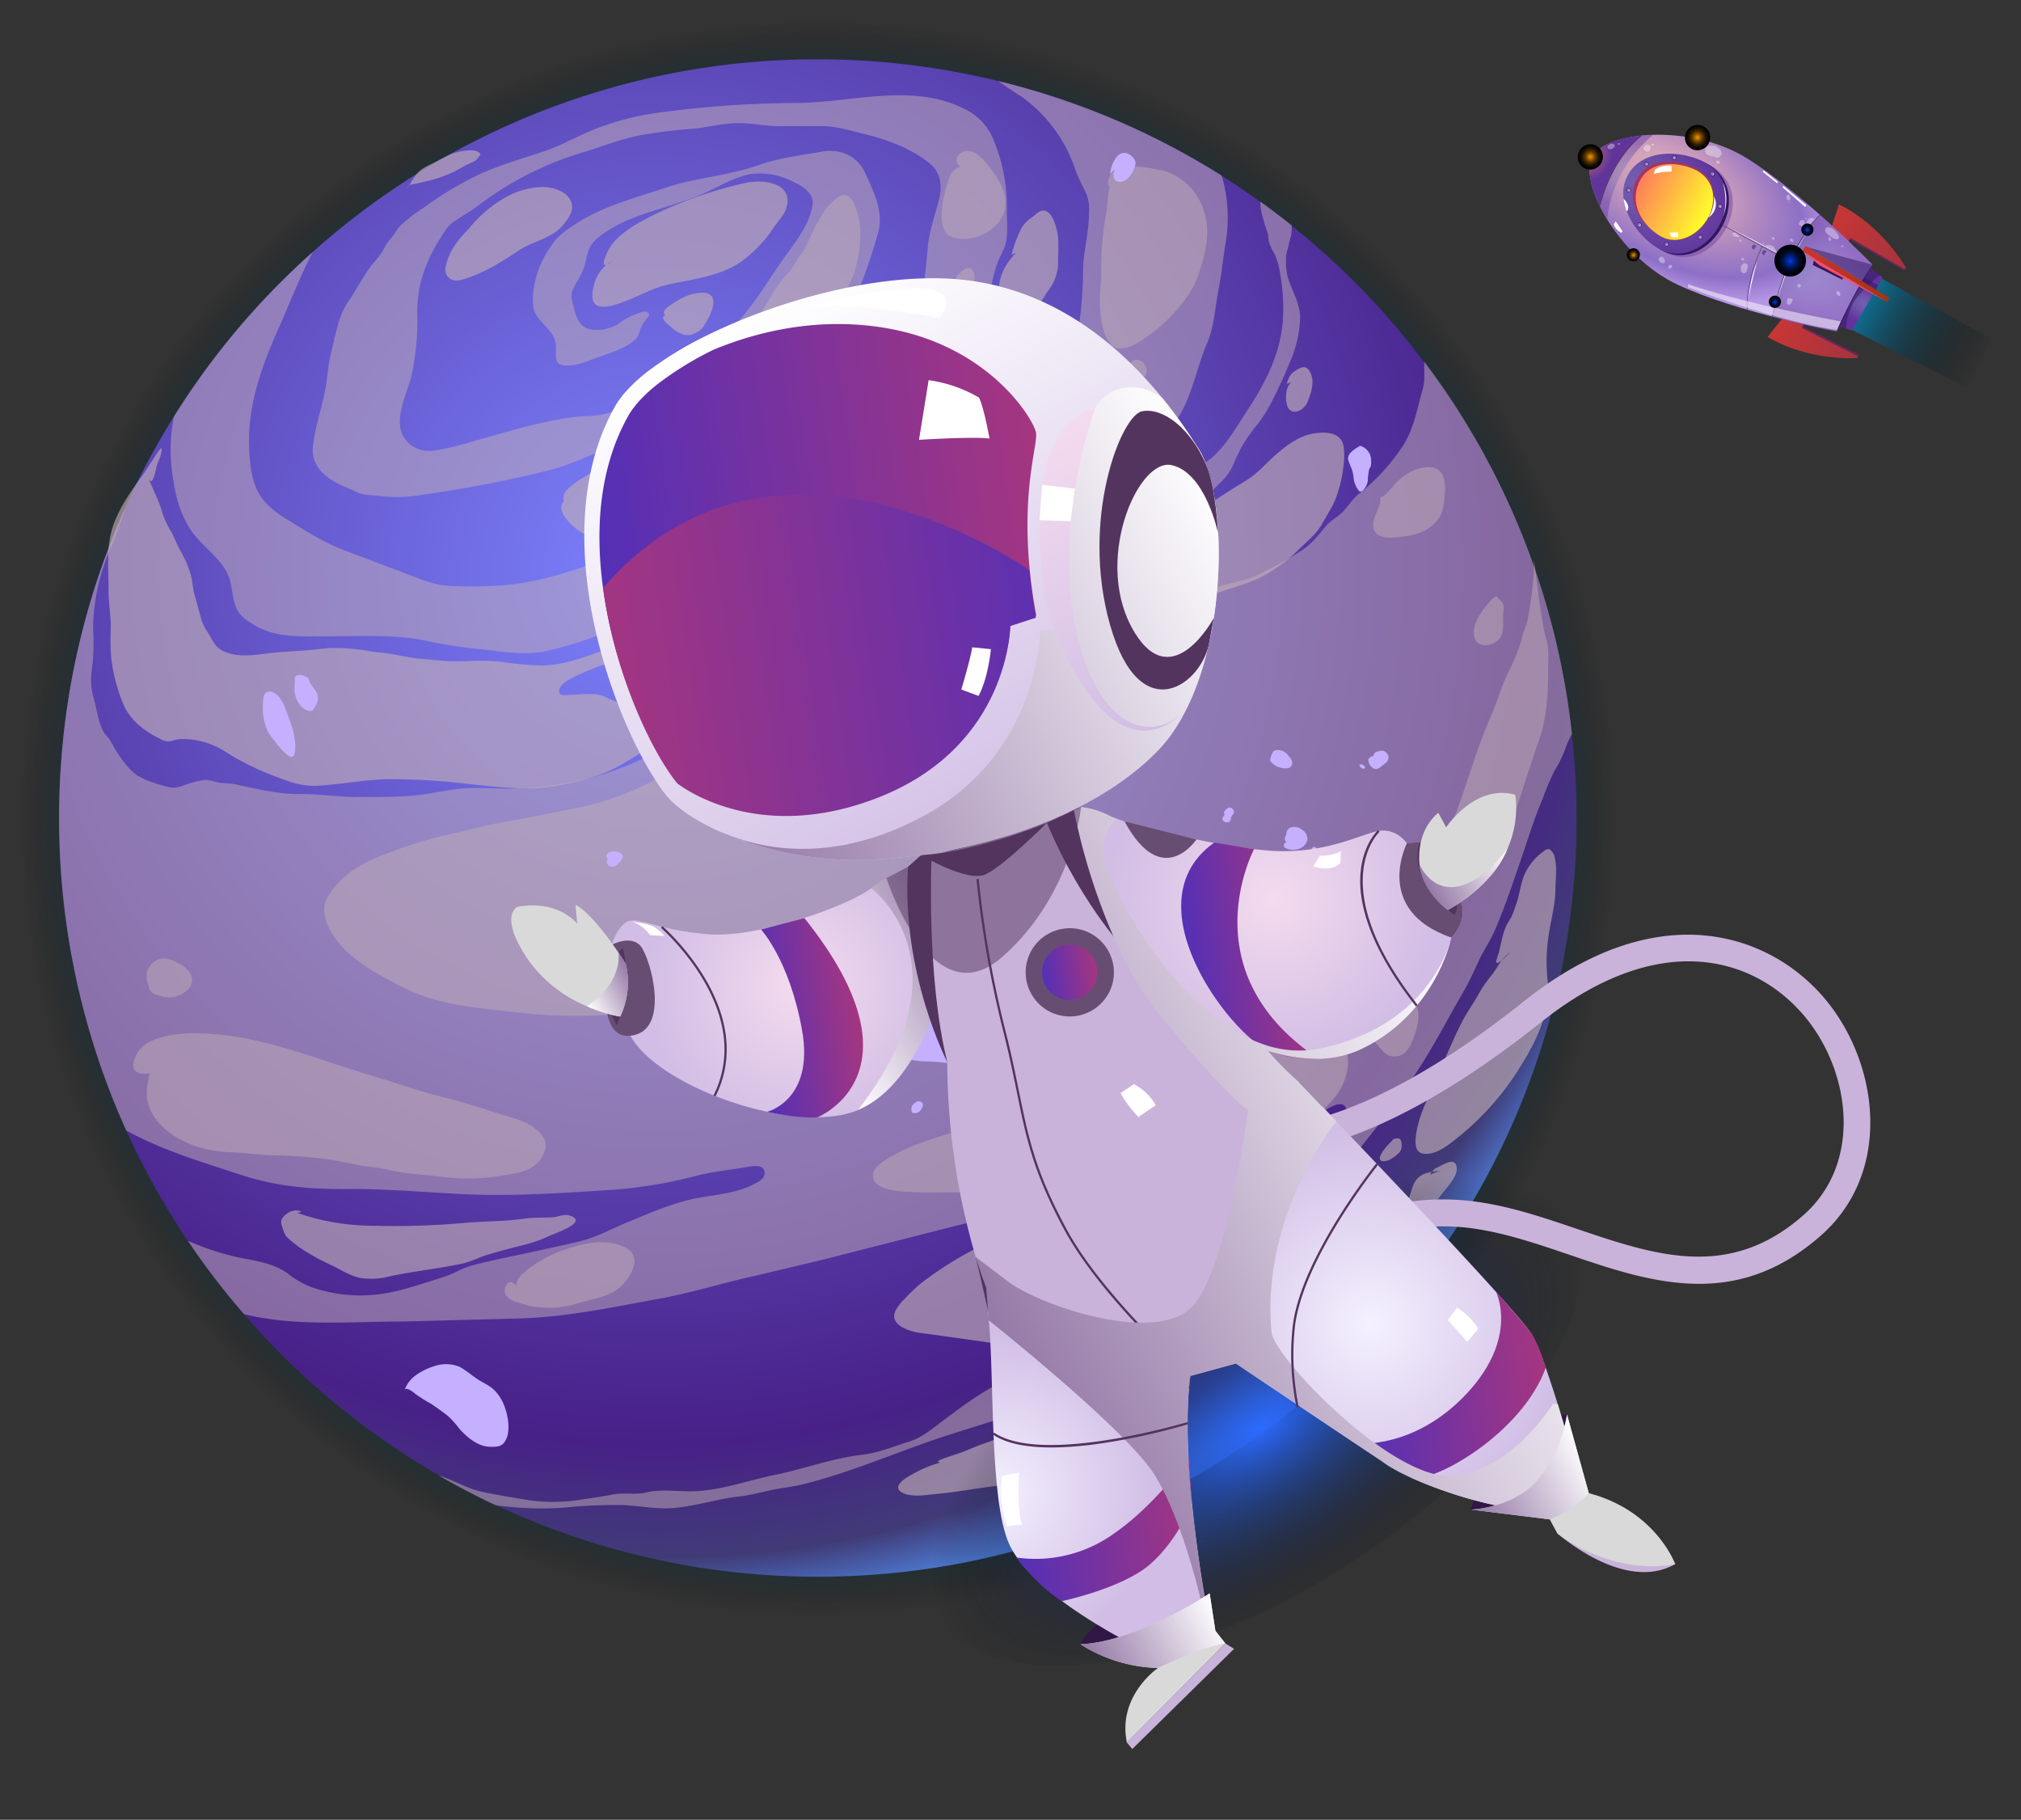 <svg xmlns="http://www.w3.org/2000/svg" xmlns:xlink="http://www.w3.org/1999/xlink" fill="none" viewBox="0 0 682 614"><rect x="0" y="0" width="682" height="614" fill="#333333" stroke="none"/><g clip-path="url(#a)"><g fill-rule="evenodd"><path d="M552.013 275.985c0 152.404-123.596 275.946-276.019 275.946a274.695 274.695 0 0 1-117.31-26.134 274.877 274.877 0 0 1-20.588-10.768 275.89 275.89 0 0 1-70.847-58.621 272.626 272.626 0 0 1-20.43-26.674 272.822 272.822 0 0 1-22.33-40.065A274.718 274.718 0 0 1 .04 275.985a274.967 274.967 0 0 1 24.53-113.881 267.632 267.632 0 0 1 17.253-32.144 274.891 274.891 0 0 1 50.509-59.886A274.735 274.735 0 0 1 275.994.04a276.302 276.302 0 0 1 65.482 7.828 274.182 274.182 0 0 1 81.339 34.437c4.824 3.044 9.543 6.208 14.13 9.542a255.302 255.302 0 0 1 11.322 8.606 274.874 274.874 0 0 1 48.282 49.58 273.937 273.937 0 0 1 53.75 135.363 268.376 268.376 0 0 1 1.714 30.59Z" fill="url(#b)" style="mix-blend-mode:screen"/><path d="M532.044 275.985c0 141.387-114.673 255.993-256.051 255.993a254.646 254.646 0 0 1-108.86-24.263c-6.511-3.044-12.878-6.392-19.1-9.977A256.52 256.52 0 0 1 82.3 443.361a251.766 251.766 0 0 1-18.94-24.75 254.663 254.663 0 0 1-20.745-37.166 254.83 254.83 0 0 1-22.671-105.433 254.98 254.98 0 0 1 22.75-105.645 247.249 247.249 0 0 1 16.015-29.824 254.914 254.914 0 0 1 46.87-55.55A254.905 254.905 0 0 1 275.946 20.02a256.243 256.243 0 0 1 60.75 7.275 254.039 254.039 0 0 1 75.447 31.933 250.006 250.006 0 0 1 13.102 8.857c3.585 2.556 7.09 5.271 10.545 7.986a255.692 255.692 0 0 1 44.748 46.061 253.91 253.91 0 0 1 49.87 125.558 251.662 251.662 0 0 1 1.634 28.295Z" fill="url(#c)"/></g><path d="M530.463 247.624a36.524 36.524 0 0 0-2.294 5.126 42.197 42.197 0 0 1-3.611 7.341 91.228 91.228 0 0 0-3.955 9.344c-2.979 6.893-5.167 14.379-7.645 21.469-2.754 7.908-5.351 15.815-8.738 23.459-1.516 3.466-3.731 6.59-5.273 9.977s-3.058 6.708-4.943 9.989c-4.666 8.013-8.884 16.185-13.826 24.066-8.884 14.194-19.574 26.806-29.934 39.919-5.272 6.59-11.415 12.349-17.412 18.306-6.775 6.695-12.733 14.194-19.771 20.744a134.947 134.947 0 0 1-17.293 14.497c-3.533 2.333-6.933 4.929-10.466 7.223-4.521 2.939-9.833 4.599-14.657 6.97-16.041 7.724-33.216 12.548-50.087 17.965-16.53 5.27-32.465 12.507-49.336 16.724-3.467.87-6.973 1.213-10.48 1.924-3.795.75-7.446 1.845-11.334 2.254-7.751.87-15.25 3.466-23.08 3.954-5.47.263-10.545-.791-15.896-1.055a169.891 169.891 0 0 0-20.536.896 111.07 111.07 0 0 1-22.71-.87c-6.512-3.044-12.878-6.391-19.1-9.976l.712.224c4.456 1.437 8.594 3.954 13.076 5.048 4.784 1.094 9.754 1.884 14.696 2.715a58.782 58.782 0 0 0 19.574.118c3.467-.566 6.973-.988 10.439-1.7 3.77-.791 7.566.185 11.336-.672 5.272-1.318 11.045-.264 16.383-.461 9.227-.303 18.23-3.69 27.127-5.496 9.872-1.99 19.244-5.575 29.3-6.774 5.734-.685 10.242-2.636 15.673-4.336 4.666-1.437 7.645-4.033 11.52-6.972 7.46-5.575 14.999-11.294 23.725-14.906a139.858 139.858 0 0 1 27.008-7.907 47.972 47.972 0 0 0 21.616-10.28c2.58-2.306 5.01-4.718 7.54-7.051a111.358 111.358 0 0 0 9.23-8.58c3.17-3.624 6.78-6.932 9.9-10.543 3.47-4.02 6.3-8.54 9.73-12.573 5.459-6.444 13.79-9.792 19.167-16.342 1.135-1.318 1.886-3.018 3.059-4.336s2.518-2.069 3.269-3.835c.91-2.148 3.137-7.117 1.925-9.528-2.412-4.864-15.185 7.643-17.215 9.594-3.163 2.978-5.76 6.036-9.57 8.211a55.591 55.591 0 0 1-6.998 3.729c-4.074 1.661-8.78 1.845-13.076 2.755-11.942 2.557-24.108 3.954-36.155 5.838-16.318 2.517-32.807 5.944-48.862 9.858l-44.932 11.453-23.99 5.693c-9.792 2.188-19.401 5.193-29.234 7.078-16.2 2.938-32.491 6.523-49.007 6.97l-38.764 1.016c-17.464 0-36.194 1.766-53.33-2.333a4.528 4.528 0 0 1-.645-.184 251.766 251.766 0 0 1-18.94-24.751 87.781 87.781 0 0 0 19.586 6.142c4.903.87 10.097 1.99 14.156 4.929a29.476 29.476 0 0 0 8.475 4.784c11.15 3.585 21.089 3.36 32.253.079a473.47 473.47 0 0 0 12.43-3.875c3.044-1.028 5.839-2.833 8.883-3.663 8.634-2.254 17.557-3.875 26.257-5.865 4.138-.94 8.475-1.74 12.548-2.97 4.587-1.435 8.884-3.77 13.286-5.573 8.436-3.467 16.278-7.038 25.32-8.593 5.68-.936 12.272-1.648 17.478-4.284 1.687-.83 4.218-2.003 3.954-4.256-.303-2.794-3.954-2.043-5.957-1.701-5.84 1.016-11.784 1.543-17.584 3.085a156.153 156.153 0 0 1-31.304 4.824c-15.896 1.053-32.095 2.002-48.03 1.172-12.655-.646-25.387-1.78-38.04-1.661-12.248.119-24.15-.935-35.79-4.784-13.14-4.322-26.52-8.276-38.67-14.945A254.83 254.83 0 0 1 19.95 276.02 254.98 254.98 0 0 1 42.7 170.372c-1.7 4.678-3.125 9.462-5.09 13.969a69.62 69.62 0 0 0-6.207 27.676 79.594 79.594 0 0 1-.08 11.216c-.647 4.744-1.016 7.802.34 12.586 1.016 3.501 1.32 6.89 2.86 10.275a9.401 9.401 0 0 0 2.03 2.82 25.16 25.16 0 0 1 2.005 3.36c2.07 3.387 5.048 7.907 8.62 9.858a40.772 40.772 0 0 0 7.46 2.833c3.006.854 4.18 1.197 7.197.103a30.194 30.194 0 0 1 7.606-1.95c1.435.158 2.85.471 4.218.935 1.805.303 3.585.145 5.43.527 7.526 1.583 14.868 3.428 22.592 3.35 6.063-.067 12.02.95 18.163.95 7.38 0 14.684.222 21.986-.714 4.943-.646 10.254-1.885 15.184-2.188s10.215.145 15.25.08c17.518-.277 35.59-4.495 50.812-13.338a110.088 110.088 0 0 1 25.888-11.07c11.678-3.36 23.606-6.669 35.588-8.936a140.405 140.405 0 0 0 32.225-10.398 87.384 87.384 0 0 0 12.996-7.578c3.77-2.557 7.91-4.508 11.52-7.183 10.548-7.802 19.774-16.95 29-26.253 5.27-5.272 10.624-10.543 16.133-15.59 4.548-4.152 9.372-5.998 15.21-7.42 9.307-2.228 14.5-12.692 19.509-20.19 6.327-9.45 11.573-20.297 11.863-31.935a66.616 66.616 0 0 0-1.095-14.31 23.98 23.98 0 0 0-1.766-6.14 21.729 21.729 0 0 1-1.845-3.77c-.264-1.12-.303-2.293-.527-3.308s-.752-2.043-.976-2.86c-.527-2.188-1.621-5.206-1.476-7.617v-.145c3.585 2.556 7.09 5.27 10.545 7.986a16.486 16.486 0 0 1-.08 3.005c-.223 1.213-.645 2.227-.87 3.427-.302 1.777-.975 2.792-.935 4.742a24.74 24.74 0 0 0 .448 5.812c1.239 4.745 4.337 9.147 4.297 14.155a39.316 39.316 0 0 1-3.322 14.747c-1.805 4.52-3.756 8.698-5.944 13.034a50.096 50.096 0 0 1-5.01 8.132 58.835 58.835 0 0 0-5.271 7.38 67.924 67.924 0 0 0-3.058 6.405c-1.661 3.954-4.337 6.023-7.342 8.962-6.182 5.958-13.906 10.78-20.536 16.5a97.43 97.43 0 0 0-14.723 15.21c-1.884 2.636-11.52 10.135-8.923 14.09 1.16 1.74 4.824 1.172 6.472 1.172a26.948 26.948 0 0 0 10.97-2.45c9.373-4.258 18.718-9.306 28.59-12.245 4.442-1.318 9.227-2.03 13.405-3.954 5.07-2.36 9.98-5.05 14.698-8.052 3.73-2.307 5.945-5.272 8.739-8.593 1.582-1.885 3.796-2.94 5.536-4.665 2.03-2.045 3.308-4.417 5.575-6.183a70.584 70.584 0 0 0 14.38-15.512c3.666-5.272 5.01-11.862 6.59-17.858a23.298 23.298 0 0 0 1.056-4.745c.066-2.03 0-4.138 0-6.18v-.33a253.907 253.907 0 0 1 49.864 125.611zM413.773 80.788c-.976 5.8-1.503 11.519-2.636 17.318s-1.424 12.243-3.77 17.594c-3.954 9.225-5.193 19.466-11.441 27.597-2.636 3.466-4.719 7.196-8.106 10.095a28.99 28.99 0 0 1-4.06 2.228c-1.318.87-2.715 2.188-3.954 3.123-6.709 4.903-13.827 9.951-19.77 15.815-6.368 6.26-12.43 12.402-19.957 17.331-2.267 1.463-4.64 2.517-6.973 3.809a49.196 49.196 0 0 1-5.655 3.229 26.204 26.204 0 0 0-6.695 3.163 28.364 28.364 0 0 1-5.919 3.36c-3.61 1.424-7.117 3.124-10.729 4.521-1.66.683-3.4 1.065-5.088 1.658-4.784 1.818-8.29 1.66-14.498 2.147-1.95-.856-.29-.935 1.318-1.647a7.143 7.143 0 0 0 2.557-1.964 33.717 33.717 0 0 1 4.363-3.953c2.715-1.963 6.3-2.938 9.226-4.704 3.73-2.332 7.421-5.166 11.033-7.683 3.057-2.111 5.351-5.431 7.908-8.067 2.715-2.86 5.997-5.416 8.963-8.092 3.467-3.082 6.445-6.59 9.951-9.645a36.805 36.805 0 0 0 8.818-11.071c.976-1.806 2.558-3.124 3.573-4.97a46.443 46.443 0 0 0 2.86-5.191c.87-2.15 2.003-4.152 2.94-6.221 1.053-2.412 1.014-5.272 1.541-7.79a885.084 885.084 0 0 0 4.482-22.72 127.848 127.848 0 0 0 1.436-19.465c.224-6.18 1.964-12.201 1.991-18.45a15.103 15.103 0 0 0-.897-6.745c-1.318-2.941-2.794-5.497-3.848-8.554a49.603 49.603 0 0 0-17.135-23.604c-1.2-.87-5.009-3.162-8.779-5.917a254.047 254.047 0 0 1 75.447 31.93 50.298 50.298 0 0 1 1.503 21.548zm-74.208.409c-.554 3.242-2.518 5.693-3.427 8.777a73.96 73.96 0 0 0-2.333 10.702c-.752 5.495-.264 10.952-.897 16.487a94.87 94.87 0 0 1-9.226 29.983c-4.6 9.37-12.469 17.053-21.09 22.865-8.883 6.063-18.756 10.689-28.47 15.17-5.536 2.53-11.375 3.59-17.03 5.74-4.745 1.77-9.41 3.798-14.13 5.643s-8.963 5.009-13.629 6.525c-2.899.936-5.76 1.91-8.659 2.965-4.983 1.78-9.504 4.415-14.354 6.485a123.326 123.326 0 0 1-21.248 6.97c-7.197 1.687-14.156.593-21.392-.303a174.34 174.34 0 0 1-18.124-2.636c-10.953-2.636-22.75-1.885-33.927-1.885-8.48 0-18.27.83-25.77-3.77-2.15-1.317-4.52-2.714-5.72-4.968-1.48-2.796-1.66-6.328-2.31-9.346-1.32-6.208-7.229-10.438-11.26-14.985-5.275-5.957-7.278-13.482-8.33-21.166a57.3 57.3 0 0 1 .46-19.927A254.934 254.934 0 0 1 105.57 85c-4.284 8.131-7.527 16.763-11.296 25.16-5.68 12.572-10.69 26.278-10.202 40.327.183 5.51.631 11.677 3.571 16.461 2.267 3.693 5.997 6.368 9.608 8.556 5.92 3.544 11.863 7.46 18.23 9.897l21.55 8.145c4.18 1.582 8.211 3.387 12.732 3.954 5.552.444 11.128.492 16.687.145 19.692-.527 37.882-9.753 56.414-15.327 5.957-1.806 12.14-2.636 18.004-4.587a76.914 76.914 0 0 0 10.256-4.678c8.238-4.257 17.24-7.46 24.964-12.77a106.376 106.376 0 0 0 20.72-18.859c4.6-5.509 6.67-11.005 8.924-17.779 4.442-13.339 6.142-26.176 7.34-40.08.529-5.904 2.572-11.176 3.956-16.909.896-3.796.37-8.17-2.637-10.925-6.102-5.378-15.105-8.738-22.908-10.544-4.745-1.133-9.226-2.636-14.156-2.636H262.9c-4.822 0-9.146-1.014-13.785-1.014-5.457 0-10.545 1.541-15.936 1.963a157.46 157.46 0 0 0-16.832 2.11c-6.59 1.16-12.956 3.795-19.362 5.72a110.6 110.6 0 0 0-35.39 17.856c-2.637 2.03-5.497 3.65-8.252 5.457-2.41 1.62-3.28 3.466-4.82 5.878a49.547 49.547 0 0 0-6.775 15.63 45.873 45.873 0 0 0-.87 12.244 96.87 96.87 0 0 1-1.62 16.526c-1.32 7.684-8.7 19.097-.568 25.238a10.548 10.548 0 0 0 7.908 1.845 90.049 90.049 0 0 0 12.272-2.86c11.27-3.162 23.053-6.932 34.73-8.408 3.547-.448 6.895-.184 10.4-1.08 2.19-.604 4.258-1.315 6.473-1.737 5.126-.936 10.253-4.257 14.273-7.604 1.846-1.542 3.362-3.427 5.273-4.97 2.557-2.108 5.64-3.505 8.093-5.77 3.506-3.23 6.854-6.736 10.136-10.202 6.735-7.076 11.6-15.933 17.32-23.722 3.624-4.94 7.644-10.32 8.633-16.46.755-4.743-5.044-7.273-8.59-8.776a23.727 23.727 0 0 0-12.205-1.702c-5.76 1.028-11.032 4.455-16.383 6.748-11.784 5.166-24.938 6.444-35.18 14.72-3.73 2.98-3.544 5.84-4.704 9.99a37.587 37.587 0 0 1-2.9 5.72c-1.542 2.86-1.74 3.574-.95 6.59s1.517 7.04 4.944 8.358c2.965 1.173 7.75.158 10.32-1.463a22.522 22.522 0 0 1 4.706-2.86c1.095-.422 3.77-1.66 4.825-1.318 1.885.71.488 1.87-.303 2.898a14.178 14.178 0 0 0-1.701 2.9 9.022 9.022 0 0 1-1.133 2.94c-3.005 3.426-8.99 5.153-13.181 6.59-3.651 1.317-6.393 2.78-10.386 2.82-5.391 0-3.203-3.954-3.955-7.908-1.054-5.008-6.827-6.88-7.46-12.085s.976-10.952 3.085-15.512a38.906 38.906 0 0 1 3.359-5.47c1.992-3.044 4.93-4.85 7.976-6.892 8.963-5.905 20.153-8.74 30.316-12.165s21.247-4.02 31.304-7.606c6.854-2.45 14.05-3.24 21.09-4.52 6.51-1.16 12.245 1.398 14.947 7.34 2.873 6.3 6.26 13.114 4.257 20.086-2.715 9.594-5.905 19.123-10.953 27.795-6.222 10.688-13.787 20.783-25.044 26.7-7.91 4.178-16.503 6.51-24.861 9.635a97.29 97.29 0 0 1-19.601 5.522c-10.438 1.58-20.007 7.749-30.21 10.319a411.939 411.939 0 0 1-42.6 8.276 50.487 50.487 0 0 1-15.29.462c-2.411-.343-4.64-.12-6.933-1.134l-4.89-2.148c-5.572-2.412-10.963-6.405-10.33-13.18.605-6.365 2.912-12.77 4.11-19.017.83-4.151.91-8.25 1.925-12.401.752-3.165 1.463-6.394 2.333-9.532a26.867 26.867 0 0 1 3.282-7.748c2.966-4.152 5.273-9.002 8.397-12.955a33.092 33.092 0 0 0 3.61-4.68 18.251 18.251 0 0 1 2.756-4.214c1.199-1.318 2.03-3.045 3.308-4.363a59.205 59.205 0 0 1 8.067-6.14 111.208 111.208 0 0 1 19.646-11.558c6.748-2.94 13.787-4.903 20.72-7.236 6.222-2.148 11.982-5.535 18.164-7.907a94.604 94.604 0 0 1 21.696-5.272 352.07 352.07 0 0 1 44.55-3.097c18.69.08 39.398-6.998 57.14 1.924a19.556 19.556 0 0 1 9.95 10.439 58.637 58.637 0 0 1 4.522 23.723c-.04 3.453.37 7.037-.196 10.385z" fill="#c4b0b8" fill-rule="evenodd" opacity=".5" style="mix-blend-mode:multiply"/><path d="M50.233 161.629c1.318 3.453 3.005 6.471 4.125 9.977a30.003 30.003 0 0 0 3.005 7.143c1.398 2.267 2.241 4.85 3.572 7.183a35.944 35.944 0 0 1 3.493 8.184c.54 2.109.633 4.336 1.213 6.47l2.24 8.199a18.311 18.311 0 0 0 2.34 4.784c1 1.607 2.16 4.125 3.73 5.271 5.05 3.572 12.288 2.056 18.11 1.424 5.277-.567 10.68-.607 15.99-1.318a47.06 47.06 0 0 1 8.41-.198 63.04 63.04 0 0 1 8.003.909c2.293.448 4.52.514 6.827.883 3.309.528 6.59 1.318 9.91 1.66 3.705.29 7.515.83 11.218.91 5.273.093 10.716-.448 16.015.119a134.61 134.61 0 0 0 13.946 1.318c6.078 0 12.141-1.806 17.782-3.862 9.398-3.426 19.086-6.22 28.524-9.673a64.208 64.208 0 0 0 9.806-5.272c2.887-1.687 5.984-2.794 8.765-4.652a51.64 51.64 0 0 1 17.135-6.748c5.932-1.318 11.666-3.466 17.544-4.85 3.954-.922 7.724-2.926 11.652-3.44-.737 3.084-7.472 4.205-9.885 5.074-5.575 1.99-11.625 3.084-17.016 5.51-3.52 1.594-6.024 4.638-8.792 7.222-2.636 2.372-4.468 4.836-7.407 6.8a25.236 25.236 0 0 1-9.583 3.954c-7.58 1.515-14.973 4.23-22.526 5.904s-14.933 3.4-21.88 6.59c-1.923.896-7.58 3.123-7.815 5.904-.185 2.227 2.517 1.41 4.086 1.41 3.374 0 7.83-.804 11.006.527a39.618 39.618 0 0 0 7.09 2.715A31.97 31.97 0 0 0 228 235.868c7.25-2.82 15.17-4.257 22.79-5.707 5.272-1.015 10.4-2.53 15.66-3.637a106.94 106.94 0 0 1 12.231-1.45c5.957-.567 11.928-1.252 17.846-2.24 4.732-.804 9.912-1.318 14.25-3.387 3.597-1.767 7.815-2.874 10.992-5.35.843-.66 5.641-4.798 6.761-3.85 2.333 2.004-10.94 9.555-11.862 10.175a71.9 71.9 0 0 1-13.577 6.708c-6.036 2.464-12.23 3.545-18.453 5.113l-21.445 5.074c-7.13 1.82-14.499 2.73-21.63 5.114a75.186 75.186 0 0 0-10.464 4.1c-3.085 1.58-6.367 2.635-9.41 4.282-6.592 3.52-12.747 8.461-19.878 10.754a84.485 84.485 0 0 1-19.148 4.218c-8.555.685-17.136-.514-25.598-1.397a218.04 218.04 0 0 0-26.124-1.477c-8.067.132-16.12 1.82-24.174 2.201-5.55.264-10.004-1.713-15.105-3.61a90.407 90.407 0 0 1-15.896-8.053 26.837 26.837 0 0 0-15.013-4.086 19.538 19.538 0 0 0-3.335.765 5.567 5.567 0 0 1-3.612-.989c-4.745-2.227-9.503-5.89-11.862-10.794a57.802 57.802 0 0 1-4.44-16.592 77.051 77.051 0 0 1-.12-9.87c0-4.364-.79-8.66-.75-13.049 0-6.932-.79-14.286 1.396-20.994 2.043-6.313 6.248-12.204 10.083-17.529 2.188-3.018 3.954-6.26 6.235-9.225.804 1.582-1.107 4.613-1.503 6.247-.487 2.333-1.37 6.642-2.596 4.296zm325.434 37.825c-2.043 2.636-5.72 6.023-6.287 9.489s3.216 2.873 5.668 2.504c5.272-.83 10.808-1.318 15.817-3.4 2.965-1.226 5.733-2.926 8.7-4.165 2.451-1.041 5.074-1.41 7.525-2.438 5.84-2.465 12.127-3.769 17.913-6.432a51.4 51.4 0 0 0 13.642-9.989c2.847-2.729 5.59-4.85 7.553-8.369 1.436-2.636 3.15-5.14 4.336-7.908a44.468 44.468 0 0 0 2.834-11.532c.283-2.102.31-4.23.08-6.339-.66-4.823-5.51-5.27-9.61-4.705-5.048.7-9.108 3.638-12.85 6.853s-6.59 6.801-10.677 9.226c-4.495 2.741-8.87 5.51-13.18 8.474a39.594 39.594 0 0 0-6.473 5.1c-1.634 1.674-3.216 3.467-4.996 4.995a45.755 45.755 0 0 1-5.839 4.073c-1.647 1.028-3.163 2.477-4.85 3.36a23.952 23.952 0 0 0-6.01 4.284 16.45 16.45 0 0 0-3.256 3.835c-1.384 2.61-1.108 5.825-.04 3.084zm58.523-69.929c.87-2.715 1.45-3.73 3.954-5.035 1.556-.817 2.636-1.028 3.757.7 2.03 3.333.566 7.392-.752 10.608-.949 2.346-4.732 4.705-6.458 1.753-1.16-2.003-1.12-7.907 1.647-8.738l-2.148.712zm-214.096 99.187c1.318-2.439 1.621-2.702 3.954-3.585a14.651 14.651 0 0 1 4.706-1.424c2.016-.197 4.218-1.317 6.261-.553 3.137 1.12 2.544 3.875.421 5.825a6.473 6.473 0 0 1-3.137 1.872 21.89 21.89 0 0 1-5.02.71c-2.875.001-5.274.12-7.778-1.567a1.135 1.135 0 0 1 .66-1.318l-.067.04zm-119.906 180.49a78.415 78.415 0 0 0 25.465 4.361 263.23 263.23 0 0 0 30.751-.923c6.801-.645 13.55-.474 20.325-1.436 3.282-.475 6.406-.33 9.688-.488 1.885-.079 3.862-1.199 5.707-.619 7.13 2.174-5.536 6.273-6.973 6.985-5.142 2.556-10.902 3.44-16.372 5.034-2.11.606-4.26 1.213-6.328 1.924a48.821 48.821 0 0 1-5.852 2.175c-8.397 1.832-16.793 2.636-25.163 4.441a24.645 24.645 0 0 1-9.66.567c-3.348-.62-6.472-2.636-9.451-4.125a72.52 72.52 0 0 1-10.703-5.852 35.395 35.395 0 0 1-4.89-3.953 7.42 7.42 0 0 1-1.317-2.9c-.844-2.16-.804-3.03 1.055-4.613a5.277 5.277 0 0 1 5.06-1.133c.013.211.053.41-1.33.554zm217.194 84.253a42.409 42.409 0 0 0-11.995 5.483c-1.608 1.133-3.585 3.07-1.212 4.52 3.203 1.95 8.41.909 11.862.606 5.958-.54 11.863-1.634 17.768-2.412 4.033-.54 7.988-.962 11.968-1.766a127.987 127.987 0 0 0 15.277-4.401 46.636 46.636 0 0 0 10.545-4.903 89.526 89.526 0 0 0 10.11-6.59c4.098-3.44 9.503-6.128 11.084-11.624 1.318-4.573-8.567-2.925-10.544-2.635a108.546 108.546 0 0 0-21.525 5.363c-3.018 1.068-6.247 1.885-9.226 3.177-3.954 1.752-7.737 3.835-11.77 5.39-1.912.75-3.586 1.95-5.524 2.636-1.7.622-3.413 1.188-5.1 1.873s-3.77 1.619-5.695 2.239c-4.349 1.49-8.725 2.69-6.023 3.033zm78.993-33.304c.751-2.46 2.332-3.59 4.165-5.37 1.423-1.381 2.781-2.87 4.85-3.16 1.53-.224 3.954 1.542 3.282 3.295a12.87 12.87 0 0 1-2.069 2.636 7.839 7.839 0 0 1-2.715 2.635 9.854 9.854 0 0 1-7.039.447l-.474-.475zm25.69-59.93a33.565 33.565 0 0 1-5.445 2.637c-1.435.329-2.887.58-4.349.75-4.363.686-8.87.99-13.274 1.424l-16.845 1.779c-9.938.75-20.39 1.608-29.894 4.665a134.316 134.316 0 0 0-23.119 9.845 121.728 121.728 0 0 0-18.598 11.861 58.558 58.558 0 0 0-5.365 5.167 14.864 14.864 0 0 0-3.018 3.955c-1.041 2.346-.092 3.954 1.964 5.272 3.203 2.044 7.091 2.228 10.755 2.729l16.279 2.28a158.054 158.054 0 0 0 16.924 1.846c5.813.262 11.863.143 17.399-1.965a78.876 78.876 0 0 0 11.388-5.127c3.559-2.043 7.104-4.06 10.479-6.392a53.326 53.326 0 0 0 7.117-5.021c.936-.883 1.885-1.648 2.86-2.465 1.516-1.318 2.637-2.912 4.152-4.191a59.008 59.008 0 0 0 9.227-9.7c2.083-2.741 4.613-5.074 6.67-7.815 1.212-1.634 2.478-2.491 3.202-4.494a30.354 30.354 0 0 0 1.49-7.038zm11.888-8.143a14.506 14.506 0 0 1 3.664-4.375c1.2-1.133 2.782-3.123 4.442-3.65a2.435 2.435 0 0 1 2.491.38 3.19 3.19 0 0 1 .64 1.18 3.22 3.22 0 0 1 .1 1.337c-.345 2.003-2.296 3.558-3.957 4.428-2.069 1.068-3.282.527-5.457.224l-1.924.475zm75.658-70.824a17.919 17.919 0 0 0-2.953 2.873c-1.318 1.91-2.425 3.953-3.954 5.706a43.185 43.185 0 0 0-4.099 6.208c-1.556 2.714-3.388 5.269-4.838 7.999-3.137 5.954-5.628 12.228-8.435 18.343-1.41 3.057-2.637 6.194-3.955 9.225a40.747 40.747 0 0 0-3.36 10.24c-.409 2.556-1.068 6.945 2.372 7.406 4.27.58 8.567-3.097 11.678-5.548a93.1 93.1 0 0 0 20.641-23.262c5.536-8.75 10.901-19.268 9.517-29.93a57.485 57.485 0 0 1 .316-14.497c.66-5.1 2.228-10.2 2.32-15.366 0-3.664.672-7.25-.132-10.86a4.653 4.653 0 0 0-1.555-3.058c-.949-.553-1.608 0-2.465.646a19.229 19.229 0 0 0-6.01 7.183c-1.688 3.505-1.78 7.288-3.203 10.886a38.9 38.9 0 0 1-1.384 3.77c-.528.988-1.174 1.937-1.714 2.94a24.955 24.955 0 0 0-1.766 5.653c-.317 1.2-.5 2.32-.83 3.52-.264.936-.673 1.938-.857 2.887s.145 1.712 4.666-2.966zm-39.49 63.273c-.856.843-6.037 5.85-4.033 7.13.554.356 2.083 0 2.636-.25a10.65 10.65 0 0 0 2.834-1.964 3.508 3.508 0 0 0 1.41-3.44c0-2.254-1.423-2.188-3.32-1.424l.473-.052zm12.364 11.887c1.107-1.476 1.423-2.108 2.98-2.714a18.86 18.86 0 0 1 3.584-1.62c1.647-.264 2.412.355 2.544 2.016.237 2.833-3.256 6.497-4.825 8.514a39.545 39.545 0 0 1-6.59 7.063c-3.572 2.793-6.169-1.715-4.837-5.06.804-2.03 1.133-4.43 2.4-6.236 1.976-2.833 4.928-2.82 8.092-3.4l-3.348 1.435zM206.531 88.13a12.14 12.14 0 0 0-6.037 7.907c-.501 1.62-1.134 5.074.224 6.47 2.32 2.399 8.541-.223 10.795-1.093 4.389-1.687 8.858-4.191 13.43-5.272 8.635-1.99 18.112-2.794 25.533-8.105a45.656 45.656 0 0 0 10.689-11.36c1.872-2.73 4.337-4.943 4.587-8.462.488-7.116-9.451-7.59-14.13-6.497a140.232 140.232 0 0 0-28.998 9.819c-5.456 2.635-12.23 5.983-16.08 10.886a18.267 18.267 0 0 0-2.32 4.44c-.475 1.12-1.529 4.35 2.307 1.266zm18.558 19.979c-1.173-2.636-1.753-2.86.198-4.455a31.67 31.67 0 0 1 5.272-3.281 15.367 15.367 0 0 1 7.144-1.608c4.983.593 2.716 6.207 1.174 8.909-.963 1.7-1.674 3.268-3.283 4.178-1.898 1.08-3.176 1.634-5.272.935a11.696 11.696 0 0 1-3.954-2.517c-.844-.751-2.808-2.122-2.636-3.466l.62-.119.737 1.424zm-34.981 61.375c.118-2.36-.079-2.886 1.397-4.375 2.188-2.241 5.404-3.954 7.988-5.615a80.655 80.655 0 0 1 18.901-8.803 112.605 112.605 0 0 1 18.123-4.204c4.587-.712 8.924-2.228 13.537-2.873 7.105-.976 15.817-4.415 21.498 2.319 4.561 5.456-3.875 12.678-7.908 15.644a30.05 30.05 0 0 1-11.455 5.047c-4.916 1.239-9.767 2.715-14.683 3.954-9.134 2.267-17.623 6.59-26.362 10.03-6.023 2.345-10.32 2.12-15.738-1.463-2.939-2.017-7.934-7.17-5.298-9.661zm82.788-40.671c-1.186 2.188-4.138 6.194-.329 7.565 2.162.778 3.717-.962 5.272-2.201s3.862-2.636 5.048-4.652a3.33 3.33 0 0 0 .581-3.069 3.346 3.346 0 0 0-2.215-2.203c-4.468-1.99-6.59 2.293-9.134 5.272l.777-.712zm69.951-43.531c-3.954 4.112-6.34 8.896-5.694 14.735s4.455 6.932 9.226 4.547a27.194 27.194 0 0 0 4.139-2.122c1.318-1.028 2.135-2.952 3.137-4.297a15.563 15.563 0 0 0 3.414-10.016c0-3.598.422-7.446-.54-10.925-.528-1.925-1.318-4.508-3.006-5.694-2.003-1.318-3.532.435-4.995 1.62a12.187 12.187 0 0 0-3.585 3.428 40.883 40.883 0 0 0-3.599 9.436l1.503-.712zM262.194 208.02c.171-2.715.092-2.899 2.056-4.402a45.77 45.77 0 0 1 4.521-3.32 26 26 0 0 1 9.78-3.019 13.946 13.946 0 0 1 7.908 1.318c1.543.87 1.832 2.636 1.45 4.468-.54 2.57-3.097 4.204-5.008 5.72s-4.548 3.545-6.96 4.125a17.957 17.957 0 0 1-8.95.356c-1.792-.475-5.575-1.226-5.536-3.77l.74-1.476zm34.968-24.974c1.753-2.478 2.861-4.679 5.536-6.3 1.16-.712 4.073-2.886 5.563-2.886a3.097 3.097 0 0 1 2.462 2.398c.16 1.252-1.068 2.926-1.74 3.954a14.492 14.492 0 0 1-6.077 5.166 4.985 4.985 0 0 1-3.584.396c-1.317-.369-1.792-1.595-2.859-1.99l.712-.738zM158 77.428c-3.506 3.479-6.366 7.156-7.5 12.138a3.825 3.825 0 0 0 1.015 4.177c1.859 1.648 4.23.752 6.406 0 6.089-2.069 11.863-5.706 17.135-9.225 4.85-3.19 11.349-4.085 15.066-8.725 2.016-2.504 4.125-5.271 2.188-8.592-1.687-2.834-5.971-4.046-8.99-4.1a26.222 26.222 0 0 0-12.535 3.386A43.284 43.284 0 0 0 158 77.428zm-19.982-14.985c6.749-1.318 12.574-2.702 18.453-6.3 1.186-.712 2.373-1.054 3.506-1.7s1.318-1.397 2.162-2.188c-.58-2.74-7.975-1.094-9.675-.37-2.267.95-4.56 2.28-6.762 3.388a23.914 23.914 0 0 0-3.427 1.872c-2.201 1.634-3.519 4.468-4.995 6.72l.738-1.422z" fill="#c4b0b8" fill-rule="evenodd" opacity=".63" style="mix-blend-mode:soft-light"/><path d="M347.842 212.831a60.902 60.902 0 0 1-6.01 3.321c-3.388 1.384-6.472 3.334-9.833 4.784-3.954 1.713-8.225 2.846-12.298 4.243a83.565 83.565 0 0 0-16.515 7.42c-5.273 3.216-10.308 7.908-13.01 13.496-1.542 3.229-2.175 7.59-.29 10.846a11.784 11.784 0 0 0 4.85 4.85c3.467 1.555 6.84.567 10.32-.25a53.735 53.735 0 0 0 12.694-4.494c2.149-1.12 4.192-2.425 6.34-3.559s4.745-2.056 7.105-3.018a70.55 70.55 0 0 1 5.589-2.003 21.485 21.485 0 0 0 6.405-3.426 33.235 33.235 0 0 0 9.398-10.373c2.94-5.27 4.469-10.648 3.454-16.553-.791-4.573-4.152-6.813-8.2-5.284zm-64.717 32.776c-1.318-1.753-2.162-1.581-4.271-1.463a36.2 36.2 0 0 0-4.837.857c-7.909 1.661-15.975 2.504-23.831 4.52a53.504 53.504 0 0 0-12.548 4.455c-3.954 2.135-8.08 4.046-11.968 6.38a93.321 93.321 0 0 1-28.774 11.781l-19.126 3.822-11.586 2.11c-3.835.79-7.631 1.91-11.48 2.766a146.015 146.015 0 0 0-20.285 5.694c-6.736 2.543-13.603 4.902-18.875 10.003-2.702 2.635-6.169 6.444-6.156 10.451a15.53 15.53 0 0 0 2.636 7.907c5.273 8.725 15.409 13.904 24.214 18.372 12.205 6.194 26.717 6.998 40.069 8.54a166.208 166.208 0 0 0 52.21-2.636l23.211-4.547c9.332-1.752 18.77-2.99 28.075-4.942 7.658-1.62 15.369-3.413 22.895-5.6a94.549 94.549 0 0 0 12.14-4.258 99.42 99.42 0 0 0 9.978-5.522 70.286 70.286 0 0 0 7.908-5.074 35.403 35.403 0 0 0 5.563-6.102c2.741-3.532 4.507-7.433 6.695-11.268a84.263 84.263 0 0 1 4.745-7.855c1.78-2.438 3.876-4.73 5.813-7.05 4.06-4.89 9.042-9.108 12.838-14.182 2.215-2.952 4.376-6.668 4.68-10.398.21-2.543.224-5.153-2.439-6.313a15.825 15.825 0 0 0-8.185-.87 49.644 49.644 0 0 0-8.093 2.307 75.67 75.67 0 0 0-13.537 5.35c-10.861 5.826-21.551 13.06-33.782 15.657-5.049 1.08-10.097 1.635-14.947-.37a49.968 49.968 0 0 1-10.321-5.402c-4.218-3.044-2.94-6.656-1.094-10.82.79-1.845 3.084-5.84 2.465-6.3zm234.565-56.618a91.305 91.305 0 0 1-1.067 13.272l-.91 5.878c-.408 2.636-1.66 4.955-2.28 7.551-1.107 4.653-3.32 8.685-5.272 12.995s-3.269 9.028-5.273 13.456c-5.456 12.547-8.712 25.844-14.037 38.431-2.636 6.233-5.035 12.678-7.909 18.78-2.636 5.496-5.76 10.754-8.488 16.184-1.028 2.03-3.836 5.772-1.7 7.907 1.7 1.687 4.797.132 6.59-.83 7.17-3.835 10.215-12.915 14.631-19.281 2.24-3.216 5.681-5.641 8.014-8.83 3.04-4.165 6.65-9.133 8.65-13.838 4.165-9.74 6.722-19.835 10.333-29.772 2.992-8.211 3.44-16.171 3.44-24.79 0-3.611.41-7.235-.686-10.688-1.002-3.256-1.793-8.646-4.047-26.425zm-13.312 12.363c-3.03 2.912-9.226 10.068-6.274 14.826 1.621 2.636 6.34 1.476 8.001-.764 1.423-1.924 1.12-5.14 1.12-7.394 0-1.24.409-3.097 0-4.217s-1.582-1.318-1.832-2.451h-1.015zM446.33 339.351a102.613 102.613 0 0 0-11.138 7.63 69.455 69.455 0 0 1-10.716 5.918 111.066 111.066 0 0 1-29.749 9.304c-13.181 2.307-26.731 4.06-39.543 8.29l-28.998 10.029c-9.094 3.216-19.428 5.523-27.521 10.966-1.99 1.317-4.666 3.413-3.954 6.102 1.133 4.296 9.95 4.467 13.088 4.599 9.453.395 19.049 0 28.526 0 4.548 0 9.109-.25 13.643.198a85.99 85.99 0 0 0 16.976 0c7.105-.633 14.5-.488 21.38-2.636 13.18-4.231 26.269-9.226 39.174-14.273 11.572-4.573 28.365-14.023 27.35-28.48-.435-6.26-4.31-15.011-8.528-17.647zm19.033 11.387c-1.925-3.954-2.439-4.995-.356-8.646 1.318-2.319 5.272-5.733 8.225-5.746 5.891 0 6.076 6.748 4.758 10.846-1.16 3.585-2.636 9.041-6.92 9.226a4.529 4.529 0 0 1-3.757-1.16c-1.397-1.028-3.321-4.31-4.811-4.56l2.861.04zm-414.84 11.413c-1.068 4.481-1.714 8.566.474 12.876 3.018 5.996 9.688 10.016 15.817 11.953a46.1 46.1 0 0 0 11.863 1.832c4.494.21 8.976.91 13.47.989 6.73.083 13.444.615 20.101 1.594 3.704.54 7.29 1.62 10.98 2.069a78.26 78.26 0 0 1 8.541 1.397c6.011 1.397 11.995 1.437 18.058 2.28a69.12 69.12 0 0 0 19.323-.44c5.55-.83 11.428-1.566 14.064-6.93 2.07-4.216.553-6.483-3.137-9.356-3.282-2.557-8.792-3.664-12.64-4.93-5.892-1.95-11.745-3.755-17.795-5.271-8.435-2.043-16.555-5.047-24.898-7.512-17.135-5.048-33.572-12.085-51.498-13.706-7.42-.686-16.199-.765-23.053 2.636a10.08 10.08 0 0 0-4.719 5.535c-1.476 3.569.303 5.719 5.05 4.994zm-1.003-31.393c.99 3.137.791 4.112 3.691 4.995a10.15 10.15 0 0 0 5.892.566c2.452-.711 5.378-2.517 5.694-5.087.356-2.86-2.175-4.981-4.508-6.233-4.679-2.504-8.449-2.307-10.769 2.899v2.86zm200.784-210.274a9.42 9.42 0 0 1 1.015-4.929 46.416 46.416 0 0 1 3.27-6.14c.91-1.319 1.488-2.782 2.345-4.153 1.213-1.937 2.452-3.703 3.493-5.746a40.687 40.687 0 0 1 5.273-7.09 25.97 25.97 0 0 0 3.321-4.77c.751-1.425 1.885-2.53 2.636-3.955 1.002-1.74 1.674-3.782 2.636-5.6a52.54 52.54 0 0 1 3.19-5.708 14.916 14.916 0 0 1 2.9-3.756 19.73 19.73 0 0 1 2.834-2.372c2.293-1.002 3.466-.21 4.653 1.91a24.251 24.251 0 0 1 2.451 12.047 45.367 45.367 0 0 1-2.359 12.665 49.387 49.387 0 0 1-4.139 8.158c-2.807 4.942-6.168 9.515-9.45 14.154-1.938 2.742-5.207 5.008-7.909 7.077a17.46 17.46 0 0 1-5.536 2.926c-1.133.37-2.715 1.147-3.954.896a24.403 24.403 0 0 1-3.36-1.318c-2.743-1.014-4.06-3.373-3.31-4.296zm-10.465 3.81c-1.648.83-3.375 1.41-4.073 3.215-.198.487-.514 1.528-.172 2.042 1.318 1.911 5.853-.645 6.881-1.673s2.162-2.913 1.173-4.27a2.648 2.648 0 0 0-1.848-.949 2.637 2.637 0 0 0-1.961.685v.95zm84.212-68.032a10.23 10.23 0 0 0-2.992 1.99 10.162 10.162 0 0 0-.923 2.398 39.244 39.244 0 0 0-2.214 9.345c-.316 3.136-.409 8.685 3.256 9.976 7.117 2.504 17.517-2.636 18.097-10.609.329-4.534-2.135-8.75-4.785-12.204a26.528 26.528 0 0 0-4.534-4.955 5.76 5.76 0 0 0-4.257-1.2c-2.465.501-4.337 2.953-1.648 5.26zm-1.437 39.01c0-1.555 0-1.937 1.028-2.952a7.506 7.506 0 0 1 2.32-1.74c1.687-.553 2.781.7 2.86 2.294.066 1.212.12 3.677-.975 4.52s-5.523.08-5.272-1.647l.04-.475zm51.867-32.355c-.725 2.966-.619 6.023-1.186 9.054a105.003 105.003 0 0 0-1.635 15.038c-.092 2.636 0 5.18-.13 7.776a62.662 62.662 0 0 0-.318 9.568c.422 4.125.883 8.461 3.625 11.755 1.951 2.346 4.68 1.49 7.25.541a29.884 29.884 0 0 0 5.746-3.664 30.609 30.609 0 0 0 4.06-3.176c5.681-5.272 10.795-11.084 13.075-18.715 1.648-5.548 3.27-11.86 1.912-17.58a22.081 22.081 0 0 0-4.785-9.924 22.268 22.268 0 0 0-6.696-4.996c-2.096-1.12-4.363-1.212-6.59-1.74a25.114 25.114 0 0 0-5.694-.605 27.888 27.888 0 0 0-5.273.527c-3.73.698-4.653 5.654-3.36 6.14zm5.707 61.85c.66-2.069 2.15-4.204 4.587-3.07a3.655 3.655 0 0 1 1.858 4.744 3.187 3.187 0 0 1-3.69 1.581 5.458 5.458 0 0 1-2.307-1.818c-.857-1.147-.158-2.043 0-3.348l-.448 1.911zm6.67 50.898a24.708 24.708 0 0 0-5.536 1.173 4.207 4.207 0 0 1-.699 1.16c-.382.501-1.516 1.16-1.318 1.885 2.4 1.014 5.826-.607 7.91-1.727a14.119 14.119 0 0 0 3.043-2.003 12.445 12.445 0 0 0 1.622-1.727c.764-1.383 0-2.108-1.41-2.095s-4.864 1.107-4.996 2.86l1.384.474zm78.98-8.079a9.421 9.421 0 0 1-1.068 4.653c-.672 1.7-1.62 3.716-1.318 5.614.66 4.494 6.867 3.598 10.03 3.19 3.717-.488 7.25-1.319 10.031-3.954a10.27 10.27 0 0 0 3.651-6.76c.66-4.772 1.766-12.838-5.272-12.746a15.306 15.306 0 0 0-8.093 2.98 18.736 18.736 0 0 0-4.23 4.124c-1.636 1.911-3.442 3.506-3.732 2.9zm-49.482 258.747c2.057-6.668 5.273-12.335 11.376-16.118 1.423-.883 2.636-2.029 4.336-1.146 1.397.738 1.134 2.36.7 3.743a20.176 20.176 0 0 1-3.547 5.864 57.714 57.714 0 0 1-4.536 4.587 7.825 7.825 0 0 1-3.323 2.148 17.29 17.29 0 0 0-4.997.922zm-242.184 7.657c.12-2.556 1.595-3.756 3.611-5.443a44.64 44.64 0 0 1 15.092-7.643c4.667-1.463 10.23-2.49 15.066-1.16 2.162.606 4.864 1.647 5.787 3.861 1.581 3.822-2.53 9.45-5.576 11.558-3.836 2.636-9.385 3.453-13.774 4.784a31.026 31.026 0 0 1-12.64 1.068 18.337 18.337 0 0 1-4.495-.83 40.906 40.906 0 0 1-4.086-1.239c-1.186-.633-2.728-1.62-2.834-3.03a4.583 4.583 0 0 1 .58-2.426c.751-1.213 2.333-1.37 3.27.5z" fill="#c4b0b8" fill-rule="evenodd" opacity=".47" style="mix-blend-mode:multiply"/><path d="M458.943 150.401c-1.555 1.041-4.508 2.517-3.954 4.863.348 1.045.753 2.07 1.213 3.071a13.22 13.22 0 0 1 .567 2.846 8.608 8.608 0 0 0 1.753 4.363c.711.777 1.463 0 1.95-.751a5.278 5.278 0 0 0 1.108-2.636 18.18 18.18 0 0 1 .434-3.69c.132-.475.488-.897.594-1.318a8.12 8.12 0 0 0 .079-2.03 5.102 5.102 0 0 0-3.744-4.718zm-24.859 133.808c-.276.145-.606.25-.751.54-.066.16-.106.329-.119.501-.065.751.976 1.081 1.49 1.226a5.672 5.672 0 0 0 4.534-.475 4.254 4.254 0 0 0 1.964-2.807 3.853 3.853 0 0 0-2.162-3.466 3.776 3.776 0 0 0-3.809-.382 2.43 2.43 0 0 0-1.002 1.147c-.145.395-.118.817-.237 1.212s-.514.923-.435 1.502c.055.385.24.739.527 1.002zm8.476 2.544a.88.88 0 0 1 .408-.791.673.673 0 0 1 .883-.119 1.153 1.153 0 0 1 .453.755 1.146 1.146 0 0 1-.215.853 1.214 1.214 0 0 1-1.094.343.948.948 0 0 1-.686-.975l.251-.066zm20.839-31.644c-.51.044-.983.285-1.318.673a.889.889 0 0 0-.343.804 3.955 3.955 0 0 0 1.397 2.464 1.999 1.999 0 0 0 1.74.343 5.4 5.4 0 0 0 1.463-.962 11.76 11.76 0 0 0 1.173-.962 2.321 2.321 0 0 0 1.028-2.28 2.487 2.487 0 0 0-1.73-1.846 3.228 3.228 0 0 0-1.73.159c-.688.184-1.176.184-1.69 1.607zm-3.889 2.78c.419.156.798.403 1.107.726-.079.21.132.395 0 .62s-.725.079-.962 0a1.315 1.315 0 0 1-.738-.673c0-.118-.29-.632 0-.58l.593-.092zm-46.291 17.134c-.422.475-.896.989-.593 1.727a1.521 1.521 0 0 0 1.687.659c.33 0 .699-.132.844-.488s.197-.791.316-1.16c.277-.89 1.318-1.31.79-2.38a1.74 1.74 0 0 0-1.212-.931c-.857 0-1.53.79-2.03 1.489l.198 1.094zm-125.573 89.46c.263-.566.579-1.607 1.555-1.963a2.754 2.754 0 0 1 1.819 0c1.463.237 2.913.698 1.951 2.148a4.645 4.645 0 0 1-2.637 1.516c-.87.145-2.478-.132-2.399-.87l-.289-.831zm88.443-307.3c-.33 1.319-.778 2.967.724 3.955 1.029.633 2.637 0 3.493-.698a9.327 9.327 0 0 0 2.874-5.074c.224-1.727-1.859-3.572-3.44-3.77-3.23-.395-4.956 4.732-5.141 7.144l1.49-1.556zm-7.197 290.747a7.092 7.092 0 0 0-1.055 5.1c.132 1.068.145 2.505 1.542 2.86 3.296.83 6.71-5.271 7.593-7.287a10.562 10.562 0 0 0 1.041-5.088c-.092-.962-.804-2.846-1.951-3.242a4.751 4.751 0 0 0-4.402 1.516c-2.478 2.467-2.294 5.327-3.638 8.002l.87-1.872zm-1.727-.224a11.9 11.9 0 0 0-2.517.659c-.409.238-1.055.607-1.2.989s.16.975.554 1.318a1.324 1.324 0 0 0 1.186.184 3.17 3.17 0 0 0 .844-.725 8.078 8.078 0 0 0 1.002-1.318 3.16 3.16 0 0 0 .421-.672c.119-.36-.158-.46-.237-.73l-.053.305zm-3.769 14.629 1.107.33c-.119.369 0 .777-.475 1.054a2.867 2.867 0 0 1-1.476.198c-.488-.106-.765-.382-.699-.804s.673-.738 1.239-.883l.304.105zm-55.782 12.31c0 .395 0 .672.448.843a2.31 2.31 0 0 0 2.215-.474c.804-.752 1.516-2.135 1.015-2.887a1.773 1.773 0 0 0-2.215-.25c-.4.283-.771.605-1.107.962a2.152 2.152 0 0 0-.382 1.713l.026.093zM248.96 279.61c-.395.355-.593.474-.685.975a2.106 2.106 0 0 0 .171 1.621 5.76 5.76 0 0 0 3.362 1.95 3.064 3.064 0 0 0 2.715-.514 3.955 3.955 0 0 0 1.753-2.754 2.64 2.64 0 0 0-1.147-2.9 8.087 8.087 0 0 0-3.06-1.449 2.72 2.72 0 0 0-2.39.738c-.66.553-1.53 1.555-.727 2.333zm8.647 3.861c0-.316 0-.698.317-.791a2.183 2.183 0 0 1 1.568.633c.29.337.45.768.448 1.212a1.32 1.32 0 0 1-.553.712 1.092 1.092 0 0 1-1.318.092c-.277-.171-.949-.527-.844-.935l.382-.923zm-165.459-33.74a17.777 17.777 0 0 1-3.427-11.649c.103-1.779-.095-4.995 2.436-4.745 3.4.33 5.14 5.602 6.09 8.237 1.41 3.954 2.78 7.908 2.28 12.138-.687 5.786-8.306-5.733-9.057-6.8l1.687 2.82zm7.33-19.122c-.607 3.36.895 8.132 4.533 9.226 1.318.382 1.78-.422 2.465-1.648a4.722 4.722 0 0 0 .633-3.953 12.104 12.104 0 0 0-1.57-2.504 8.467 8.467 0 0 1-.935-1.41c-.25-.54-.158-.963-.58-1.437-1.015-1.147-4.943-2.082-4.547.593v1.133zm37.064 238.346a10.778 10.778 0 0 1 4.151-5.206 22.413 22.413 0 0 1 7.118-3.163 12.107 12.107 0 0 1 7.21.554c2.228 1.186 4.205 2.952 6.314 4.322 1.911 1.252 3.835 1.95 5.51 3.612a15.18 15.18 0 0 1 3.387 5.39c1.16 3.057 2.003 7.749.698 10.859-1.186 2.834-2.86 2.874-5.694 2.82-3.954-.065-7.816-3.307-10.32-6.207a29.246 29.246 0 0 0-3.783-4.204c-1.806-1.423-3.69-2.741-5.589-4.033a55.132 55.132 0 0 1-5.39-3.4c-.726-.643-3.072-2.436-3.612-1.355zm68.513-179.685c-.25 1.45-.619 2.082.448 2.794a1.939 1.939 0 0 0 2.254 0c.804-.475 2.637-2.188 2.36-3.203-.475-2.122-5.8-2.2-5.523.37l.461.04zm99.766 68.07c-.857-3.953 3.176-9.713 7.737-12.942 6.498-4.612 16.371-5.614 23.646-4.64 6.103.805 11.112 4.034 12.338 8.41.33 1.173.105 2.398.382 3.57.224.896.461 1.41-.857 2.162-3.282 1.858-8.475 3.004-12.166 3.611a69.399 69.399 0 0 1-12.482 1.32c-3.533-.08-6.907-.59-10.439-.72a28.083 28.083 0 0 1-5.022-.433c-.83-.158-2.9.132-3.137-.33zm33.466-24.368c.606.751.633 1.186 1.832 1.318a4.973 4.973 0 0 0 2.636-.778c.963-.553 2.294-1.871 1.82-2.635-.844-1.437-6.59-.58-5.998 1.318l-.29.777zm90.29-76.439a8.113 8.113 0 0 1 1.172-3.058 2.518 2.518 0 0 1 1.911-.356 3.88 3.88 0 0 1 3.005 1.74 5.436 5.436 0 0 1 1.318 1.937c.91 4.152-6.406 2.36-7.368-.263h-.039z" fill="#c4b0ff" fill-rule="evenodd" style="mix-blend-mode:soft-light"/><path d="M454.916 528.005c58.817-37.654 91.749-91.211 73.556-119.623s-80.623-20.92-139.441 16.734-91.74 91.211-73.55 119.623 80.627 20.92 139.44-16.734z" fill="url(#d)" style="mix-blend-mode:screen"/></g><g fill="#cab3da"><path d="M582.013 432.573c10.754-1.522 21.584-6.119 32.466-15.704 24.268-21.373 19.638-57.973 1.431-79.763-18.61-22.203-56.388-35.345-101.62.711-76.615 61.071-108.494 38.815-108.805 38.569l-5.564 7.19c1.477 1.171 37.014 27.531 120.092-38.663 40.082-31.891 72.243-21.969 88.98-1.985 15.466 18.508 19.686 49.385-.462 67.112-25.006 22-49.922 13.55-76.299 4.619-10.61-3.604-21.582-7.322-32.638-8.999-39.483-5.988-64.105 17.56-65.136 18.56l6.356 6.498a71.598 71.598 0 0 1 57.418-16.062c10.25 1.543 20.845 5.135 31.092 8.61 17.181 5.86 34.833 11.834 52.69 9.307Z"/><path d="M525.546 517.354s22.627 20.254 39.771 10.362l-39.771-10.362Z" fill-rule="evenodd"/></g><path d="M212.762 349.467c8.982 16.667 52.068 32.41 73.976 26.053a27.09 27.09 0 0 0 2.88-1.001c12.927-5.473 20.84-20.736 24.734-30.657a79.313 79.313 0 0 0 3.033-8.984l-5.615-44.74s-.567.191-1.532.59a78.16 78.16 0 0 0-16.212 8.973c-8.325 6.201-38.376 16.844-54.913 15.528s-23.008-5.61-26.783-4.49-5.9 8.03-5.9 8.03-3.136 13.125 6.332 30.688z" fill="url(#e)" fill-rule="evenodd"/><path d="M206.431 318.779s6.409-3.46 9.71.364 10.49 28.872-3.368 30.309-6.329-30.675-6.329-30.675l-.013.002z" fill="#684d73" fill-rule="evenodd"/><path d="M210.151 319.812s4.09 13.398-2.101 26.1c0 0-9.084-15.92 2.101-26.1Z" fill="#53345f" fill-rule="evenodd"/><path d="M177.826 323.256a45.706 45.706 0 0 0 20.242 16.273 50.2 50.2 0 0 0 11.199 3.479 26.928 26.928 0 0 0 1.893-17.82l-2.491-3.856c-3.471-5.028-9.626-13.512-14.455-16.043l.57 6.363s-6.38-8.218-20.122-5.679c.014-.002-6.491 2.685 3.164 17.283z" fill="#d9d9d9" fill-rule="evenodd"/><path d="M256.825 313.632s9.576 10.235 13.826 33.919-11.773 27.566-11.773 27.566 10.084 2.422 17.041 1.85c0 0 37.241-15.012-4.463-67.2l-14.631 3.865z" fill="url(#f)"/><g fill-rule="evenodd"><path d="M314.352 343.862c1.062 3.41 2.36 6.924 3.737 10.607l10.216-26.29-13.953-38.72-4.026.805c-.048.145-.07.286-.116.444a78.18 78.18 0 0 0-16.212 8.973s34.116 25.196-4.393 74.733c12.941-5.378 20.853-20.64 24.747-30.562Z" fill="url(#g)" style="mix-blend-mode:multiply"/><path d="M364.587 554.764s5.754-15.592 43.541-17.202c.005.041-12.025 20.33-43.541 17.202zm164.189-77.565s-23.97 3.393-32.477 32.194c0 0 11.011 2.83 22.943-6.656s9.534-25.538 9.534-25.538z" fill="#311745"/><path d="m392.296 559.853 16.421-8.865s-.904-4.44-2.089-11.543c-3.038-17.95-7.926-52.775-4.918-75.195l-68.904-29.792.905 11.076c1.81 19.669.22 60.033 6.67 75.044 8.688 20.117 51.925 39.275 51.925 39.275z" fill="url(#h)"/><path d="M332.802 434.431a120.434 120.434 0 0 0 66.038 30.598l2.87-.779 15.33-4.198a1.24 1.24 0 0 0-.022-.149l-.044-.311a1.56 1.56 0 0 1-.035-.244 2.503 2.503 0 0 1-.044-.311c-.849-6.972-4.875-50.916 21.574-93.819a113.01 113.01 0 0 1-10.707-10.724 223.825 223.825 0 0 0-2.117-2.377c-3.413-3.836-7.547-8.673-12.443-14.796l-40.856-49.41-9.258-11.108-2.305-2.737-1.962-2.358s-29.689 19.919-48.007 16.648c0 0-.202.622-.499 1.837-.047.158-.068.3-.117.444-1.472 6.362-4.507 25.475 4.11 53.107 1.076 3.408 2.36 6.924 3.748 10.591a112.465 112.465 0 0 0 1.603 3.913 235.53 235.53 0 0 0 9.57 65.746 190.212 190.212 0 0 0 3.573 10.437z" fill="#cab3da"/><path d="m375.717 315.913 2.359 2.923c12.892 15.533 31.457 29.905 49.724 35.736 11.196 3.548 22.237 3.862 31.786-.719 21.326-10.277 28.205-30.113 29.79-35.87a4.91 4.91 0 0 1 .144-.545c.025-.16.063-.317.113-.471l.138-.585s6.53-5.96 2.54-13.785-13.13-18.493-13.13-18.493l-4.395.429s-3.49-5.15-9.491-4.176-18.105 8.082-37.131 6.636c-16.733-1.247-42.47-7.607-51.186-10.692a15.178 15.178 0 0 1-2.65-1.087 26.808 26.808 0 0 0-9.503-2.891l-2.39 1.138-1.578.75-4.847 2.32s-1.35 12.984 19.72 39.39z" fill="url(#i)"/><path d="m417.038 460.052 49.554 33.166c9.695 7.182 36.457 16.102 49.604 16.076.32.011.642.002.962-.025 12.354-.452 16.249-9.2 16.249-9.2l-1.75-6.223-5.964-20.005c-3.087-9.912-6.484-19.78-8.763-23.597-3.877-6.53-44.855-49.782-65.983-71.932l-12.465-13c-30.762 30.958-22.911 86.033-21.576 93.806.008.105.023.21.044.311.006.082.018.164.035.244l.038.27a.985.985 0 0 1 .015.11z" fill="url(#j)"/><g fill="#53345f"><path d="M353.272 277.64s-14.401 14.457-20.642 17.355-21.77-6.508-21.77-6.508 15.639-.158 42.412-10.847zm11.526-5.329s7.163 52.648 53.527 79.463c0 0-41.119-17.54-65.053-74.134l11.526-5.329z"/><path d="M314.346 289.525s-1.785 40.613 5.349 68.883c0 0-15.659-30.21-13.268-65.954l4.433-3.967 3.486 1.038zm131.8 83.727s-21.426 20.584-22.635 91.002l-6.432-4.208s-12.947-66.414 21.426-94.764l7.641 7.97zM329.3 424.205s36.494 38.299 72.395 40.033l-.472 4.372s-36.03 3.196-67.772-26.282l-4.152-18.123z"/></g><path d="M489.781 316.352s6.525-5.96 2.533-13.784-13.132-18.493-13.132-18.493l-4.396.429s-11.674 22.612 14.995 31.848z" fill="#684d73"/><path d="M490.823 308.699s-16.281-11.494-11.687-24.563c.046-.061 16.32 18.305 11.687 24.563Z" fill="#53345f"/><path d="M479.245 293.297s-2.487-11.819 6.12-19.053l2.653 4.896s9.735-14.763 23.28-10.995c0 0 5.058 23.444-22.674 38.864a25.355 25.355 0 0 1-9.379-13.712Z" fill="#d9d9d9"/></g><path d="M504.774 435.724s8.001 15.288-9.708 34.353-37.238 16.986-37.238 16.986 10.726 8.223 17.809 11.277 38.159-14.674 46.004-36.938c0 0-2.471-8.688-5.791-12.744s-11.076-12.934-11.076-12.934z" fill="url(#k)"/><path d="M401.07 491.702s-11.024 16.38-26.575 26.709a45.43 45.43 0 0 1-31.574 7.091s7.434 9.917 15.467 14.714c0 0 20.018-4.214 29.455-12.214s14.419-20.669 14.419-20.669l-1.192-15.631z" fill="url(#l)"/><path d="M423.203 286.521s-22.239 41.452 21.737 70.702a43.863 43.863 0 0 1-15.948-2.323c-12.035-3.816-48.636-49.689-19.203-70.634l13.41 2.255Z" fill="url(#m)"/><path d="m401.449 464.549.499-.567c-.299-.262-29.79-26.61-42.019-49.246-10.59-19.64-12.88-30.851-16.045-46.381-1.19-5.875-2.546-12.527-4.541-20.386a357.29 357.29 0 0 1-9.075-51.439l-.758.108a360.405 360.405 0 0 0 9.106 51.558c1.978 7.833 3.334 14.486 4.536 20.345 3.174 15.598 5.466 26.823 16.116 46.592 12.292 22.697 41.81 49.137 42.181 49.416Z" fill="#53345f"/><g fill-rule="evenodd"><path d="m405.296 540.171 1.278-.719c-3.038-17.949-7.926-52.774-4.918-75.195l15.383-4.205 49.567 33.164c9.709 7.18 36.444 16.104 49.59 16.078a8.31 8.31 0 0 0 .96-.039l14.492-15.477-5.949-19.993-1.58-.178s-13.97 22.675-34.018 24.34-60.246-39.89-61.025-48.514c-2.894-32.238 12.803-58.786 21.858-71.148l-12.467-13.013a113.246 113.246 0 0 1-10.708-10.723c11.197 3.548 22.24 3.861 31.8-.735 21.312-10.275 28.192-30.097 29.776-35.868-1.892 6.132-10.799 28.794-43.617 35.77a35.996 35.996 0 0 1-20.04-1.605c-28.499-10.164-49.88-50.961-52.509-59.985a20.726 20.726 0 0 1-.783-4.167c-.617-8.067 4.542-11.682 4.542-11.682a16.957 16.957 0 0 1-2.62-1.064 26.85 26.85 0 0 0-9.502-2.891l-2.392 1.139.728 3.485a211.801 211.801 0 0 0 12.584 38.992 118.207 118.207 0 0 0 16.398 27.525c22.434 27.084 29.027 31.16 29.027 31.16s-6.53 51.343-18.21 65.525-51.902.448-62.765-7.77l-10.91-8.252a175.598 175.598 0 0 0 3.526 10.29l.905 11.077c10.893 8.71 47.9 39.016 56.04 52.283 9.554 15.633 15.55 42.395 15.55 42.395z" fill="url(#n)" style="mix-blend-mode:multiply"/><path d="M364.796 272.297s-2.706 29.622-26.602 50.598-39.055-26.65-39.055-26.65l7.287-3.79 3.935-2.13 54.435-18.028z" fill="#53345f" opacity=".5" style="mix-blend-mode:multiply"/><path d="m224.484 267.93.715.864c3.301 3.824 9.015 7.734 16.243 11.127 0 0 .431.215 1.249.54a115.982 115.982 0 0 0 50.268 9.65c30.015-1.145 72.936-11.705 97.388-36.457s25.037-84.954 14.161-102.125a171.567 171.567 0 0 0-12.274-17.208c-14.4-17.707-37.886-38.377-71.769-40.287-25.608-1.453-58.176 7.393-82.07 19.22a119.424 119.424 0 0 0-19.33 11.706 53.63 53.63 0 0 0-8.823 8.244l-.908 1.191a20.67 20.67 0 0 0-1.639 2.454c-25.188 44.21.734 110.36 16.789 131.08z" fill="url(#o)"/></g><path d="m227.891 262.949.665.803c7.407 5.436 32.109 18.815 68.07 4.604 44.222-17.464 44.36-57.816 44.36-57.816l8.72-2.835a177.769 177.769 0 0 1-2.273-16.057c-2.641-27.623 3-41.972 2.135-45.837-1.012-4.61-15.841-29.24-50.716-35.14-23.11-3.89-43.656 1.38-57.918 7.26a110.738 110.738 0 0 0-18.122 10.99 48.861 48.861 0 0 0-8.275 7.728l-.85 1.114a18.138 18.138 0 0 0-1.535 2.314c-9.816 17.216-11.351 37.95-8.734 57.712 3.679 27.835 15.659 53.79 24.473 65.17z" fill="url(#p)"/><g fill-rule="evenodd"><path d="M242.692 280.461a115.98 115.98 0 0 0 50.267 9.65c30.015-1.145 72.937-11.705 97.388-36.457s25.037-84.954 14.162-102.125a171.567 171.567 0 0 0-12.274-17.208c-4.606-3.294-9.804-4.821-15.634-2.727-21.388 7.692-14.774 80.246-14.774 80.246l-10.903.963s.227 42.246-40.997 63.439c-36.011 18.537-61.486 6.524-67.235 4.219z" fill="url(#q)" style="mix-blend-mode:multiply"/><path d="M400.449 238.95c-9.05 11.119-28.873 10.476-37.222-25.791s6.3-75.402 6.3-75.402c-29.836 8.362-15.17 71.318-15.17 71.318 1.032 2.613 2.022 5.026 3.045 7.282l.104.247c21.387 47.861 41.244 24.477 42.943 22.346z" fill="url(#r)"/><path d="M406.915 156.542c-5.215-11.984-14.427-19.166-21.543-17.772s-20.877 36.554-10.765 72.116 31.197 20.076 33.528 5.547l1.471-7.935s-13.778 25.78-26.579 5.142c-14.617-23.526.831-59.243 12.34-56.705s15.663 22.923 15.663 22.923-.643-15.363-4.115-23.316z" fill="#53345f"/><path d="m413.506 554.504-3.362-4.257-1.943-12.654s-24.366 16.392-43.555 17.205a51.15 51.15 0 0 0 26.107 7.991s-13.755 9.371-10.475 25.133l33.228-33.418zm82.881-45.165 26.588 3.301 2.58 4.781s17.714 14.3 39.77 10.35c0 0-6.502-18.05-29.183-23.97l-7.347-26.554a46.208 46.208 0 0 1-9.381 21.46c-7.814 9.814-21.792 10.59-23.027 10.643z" fill="#d9d9d9"/><path d="m413.506 554.504 2.935 1.82-34.348 33.798-1.862-2.234 33.275-33.384Z" fill="#cab3da"/><path d="M364.587 554.765a51.143 51.143 0 0 0 26.106 7.991s15.53-7.262 22.813-8.252l-3.362-4.257-1.943-12.654s-24.422 16.387-43.614 17.172Z" fill="url(#s)" style="mix-blend-mode:multiply"/><path d="m496.388 509.339 26.587 3.301a33.637 33.637 0 0 0 13.167-8.846l-7.347-26.557a46.216 46.216 0 0 1-9.38 21.46c-7.815 9.813-21.793 10.59-23.027 10.642Z" fill="url(#t)" style="mix-blend-mode:multiply"/></g><path d="M333.909 147.973s-1.91-10.769-3.558-13.833a46.215 46.215 0 0 0-16.976-5.876l-3.249 20.136s18.477-1.166 23.783-.427Z" fill="#fff"/><path d="m227.967 263.587.666.802c7.393 5.439 32.064 18.794 67.987 4.603 44.167-17.457 44.259-57.747 44.259-57.747l8.692-2.831a188.204 188.204 0 0 1-2.271-16.043s-86.1-61.195-143.776 6.068c3.668 27.863 15.632 53.793 24.443 65.158z" fill="url(#u)"/><path d="M334.393 219.035s-.851 9.586-4.171 15.768l-5.824-2.156s2.736-8.942 3.71-14.241l6.285.629Z" fill="#fff"/><g fill-rule="evenodd"><path d="M508.768 286.137s-7.558 11.143-16.782 12.945-12.976-7.449-12.976-7.449.055 7.995 9.56 15.384c0 0 15.757-8.385 20.198-20.88z" fill="url(#v)" style="mix-blend-mode:multiply"/><path d="M198.081 339.527a50.224 50.224 0 0 0 11.2 3.479 26.928 26.928 0 0 0 1.9-17.82l-2.49-3.856s1.82 9.94-10.6 18.197z" fill="url(#w)" style="mix-blend-mode:multiply"/><path d="M347.918 335.151a14.844 14.844 0 0 0 8.837 7.19 14.86 14.86 0 0 0 11.33-1.187 14.823 14.823 0 0 0 7.196-8.835 14.826 14.826 0 0 0-1.192-11.332 14.856 14.856 0 0 0-20.167-6.004 14.844 14.844 0 0 0-7.19 8.837 14.86 14.86 0 0 0 1.186 11.331z" fill="#684d73"/><path d="M352.777 332.531a9.315 9.315 0 0 0 17.114-1.809 9.305 9.305 0 0 0-.75-7.089 9.32 9.32 0 0 0-12.63-3.731 9.317 9.317 0 0 0-3.73 12.629Z" fill="url(#x)"/><path d="M403.726 283.248s-11.54 17.419-24.238-6.104l24.238 6.104z" fill="#684d73"/></g><path d="M371.19 487.074a221.269 221.269 0 0 0 29.709-6.524l-.227-.727c-.489.152-48.9 14.635-65.206 3.546l-.422.625c7.857 5.401 22.619 4.994 36.146 3.08zm66.32-12.245.757-.107a87.45 87.45 0 0 1-1.301-26.929c2.563-22.937 27.811-54.439 28.057-54.75l-.593-.482c-.245.311-25.635 31.985-28.221 55.146a88.573 88.573 0 0 0 1.301 27.122zm40.295-135.27.596-.471c-31.844-40.53-13.037-58.273-12.853-58.437l-.494-.565c-.209.18-5.045 4.619-5.907 14.22-.85 8.814 1.814 23.835 18.658 45.253zM241.459 369.91c14.534-29.116-17.596-57.146-17.911-57.418l-.499.567c.316.286 32.006 27.937 17.74 56.504l.67.347z" fill="#53345f"/><path d="M378.113 368.808a39.61 39.61 0 0 0 6.057 8.084l5.838-3.986a17.762 17.762 0 0 0-7.38-7.097l-4.515 2.999zm74.419-81.554a15.42 15.42 0 0 1-7.161 1.468l-2.145 3.561s5.751 2.318 9.098-1.137l.208-3.892zm39.109 153.944a21.17 21.17 0 0 1 7.18 7.153l-3.72 4.404-6.49-7.36 3.039-4.197zM213.43 311.042a12.103 12.103 0 0 1 5.964 4.51l4.877.234a18.78 18.78 0 0 0-3.428-2.964c-1.957-1.255-7.413-1.78-7.413-1.78zM343.92 496.84s-1.045 12.112.992 17.536l-5.034.602a36.005 36.005 0 0 1-1.682-16.955l5.724-1.183zm-26.94-389.548s-29.57-6.33-47.441-3.137c0 0 62.32-17.487 47.44 3.137zm45.737 57.577-11.044-1.307-.9 11.967 10.521.334 1.422-11.004z" fill="#fff"/><g clip-path="url(#y)"><path d="m624.797 111.23 39.763 19.951 7.303-16.95-37.406-20.562s-7.932 12.328-9.66 17.561Z" fill="url(#z)" style="mix-blend-mode:screen"/><g fill-rule="evenodd"><path d="m618.133 76.416 2.417-7.447s13.053 5.625 22.592 21.276l-.346.642-18.393-10.566-.775 1.332-5.495-5.237Z" fill="url(#A)"/><path d="m601.491 107.401-5.022 6.281s11.883 7.797 30.199 7.147l.346-.65-18.94-9.521.686-1.379-7.27-1.887Z" fill="url(#B)"/><path d="M537.364 52.94c-4.727 8.78 8.782 33.786 28.847 43.157s53.515 15.691 53.515 15.691l6.166-11.188 5.945-11.305s-23.71-24.448-42.562-36.037-47.216-9.038-51.91-.317z" fill="url(#C)"/><path d="M619.73 111.794s5.762-13.41 12.111-22.494c0 0-5.532 13.227-12.111 22.494Z" fill="#31165f"/><path d="M539.821 69.478s2.798-14.532 14.082-23.725c0 0-13.053.849-16.539 7.188-3.137 5.703 2.457 16.537 2.457 16.537Z" fill="url(#D)"/></g><g fill="#53345f"><path d="M554.014 45.893c-10.602 8.467-13.977 23.456-14.018 23.62l-.347-.073c.03-.152 3.44-15.28 14.147-23.825l.218.278Z"/><path d="m536.459 56.266 3.868-6.399s-4.145 2.066-3.868 6.4Z" fill-rule="evenodd"/></g><path d="M536.641 55.183a15.95 15.95 0 0 1 1.896-3.75s-3.481-.941-4.196.128 2.3 3.622 2.3 3.622z" fill="url(#E)" fill-rule="evenodd"/><path d="M598.036 106.824s4.065-22.287 16.125-34.329c7.12 6.246 17.678 16.808 17.678 16.808s-5.823 7.953-12.11 22.493c.002-.002-11.263-1.562-21.693-4.972Z" fill="url(#F)" fill-rule="evenodd" opacity=".5" style="mix-blend-mode:multiply"/><path d="M551.035 61.249c-3.65 8.24 2.641 18.918 10.588 23.663s16.975-.104 21.073-8.257 2.226-17.755-7.192-21.623c-8.506-3.508-20.413-2.942-24.47 6.217z" fill="url(#G)" fill-rule="evenodd" opacity=".5" style="mix-blend-mode:multiply"/><path d="M549.738 60.55c-3.65 8.242 2.641 18.918 10.587 23.663s16.976-.104 21.077-8.255 2.225-17.755-7.195-21.624c-8.503-3.507-20.41-2.94-24.469 6.217z" fill="#31165f" fill-rule="evenodd"/><path d="M548.834 60.064c-3.65 8.24 2.641 18.917 10.587 23.662s16.98-.104 21.08-8.255 2.23-17.755-7.19-21.624c-8.502-3.507-20.41-2.94-24.47 6.217z" fill="url(#H)" fill-rule="evenodd"/><path d="M552.022 61.102c-3.393 7.33 2.023 14.839 8.236 18.552s13.27-.12 16.492-6.525 1.774-13.923-5.574-16.95c-6.664-2.746-15.623-2.74-19.154 4.923z" fill="#a6345f" fill-rule="evenodd"/><path d="M578.027 65.248a13.376 13.376 0 0 1-1.427 7.822c-3.066 6.095-10.463 10.077-16.367 6.548a18.73 18.73 0 0 1-5.235-4.64c-2.83-3.675-4.094-8.44-1.925-13.35 3.183-7.267 11.901-7.293 18.227-4.69 4.06 1.694 6.221 4.815 6.727 8.31Z" fill="url(#I)" fill-rule="evenodd"/><g fill="#53345f"><path d="m581.415 75.94-.085.158 22.612 12.174.085-.158-22.612-12.174Z"/><path d="m598.111 106.835-.174-.036c5.472-25.057 16.046-34.28 16.15-34.37l.116.136c-.096.098-10.621 9.288-16.092 34.27zm-8.446-2.349-.177.017c-.01-.09-.7-9.125 5.075-21.375l.155.084c-5.765 12.197-5.06 21.186-5.053 21.274z"/></g><g fill-rule="evenodd"><path d="m621.659 94.334-9.928-4.937.778-3.062 10.289 5.882-1.139 2.117Z" fill="#31165f"/><path d="M620.929 110.041s4.33-10.27 10.327-19.39l4.053 2.944-10.293 17.968-4.087-1.522Z" fill="url(#J)"/><path d="M622.997 110.804a19.392 19.392 0 0 1 2.464-8.591c2.452-4.337 8.914-9.306 8.914-9.306l-3.119-2.256s-6.625 9.894-10.327 19.39l2.068.763Z" fill="#31165f" opacity=".5"/></g><path d="M558.091 58.731a18.683 18.683 0 0 1 6.03-.814l-.052-1.996s-3.419-.331-5.58 1.326l-.398 1.484zm5.314 19.763 2.874-.078.056 1.656-2.322-.08-.608-1.498z" fill="#fff"/><g fill-rule="evenodd"><path d="M542.403 74.148s.35-15.849 15.394-28.653l-3.894.258s-9.37 7.02-14.082 23.725l2.582 4.67Z" fill="url(#K)" opacity=".5" style="mix-blend-mode:multiply"/><path d="M595.797 84.533a.78.78 0 0 1 .382.473.793.793 0 0 1-.066.605.794.794 0 0 1-1.074.329.796.796 0 0 1-.32-1.078.79.79 0 0 1 .77-.419c.105.01.206.04.298.09Z" fill="url(#L)"/><path d="M595.721 84.674a.643.643 0 0 1-.608 1.13.643.643 0 0 1 .608-1.13Z" fill="url(#M)"/><path d="M592.364 82.684a.798.798 0 0 1-.162 1.463.8.8 0 0 1-.606-.057.796.796 0 0 1-.307-1.074.777.777 0 0 1 .468-.39.794.794 0 0 1 .607.058Z" fill="url(#N)"/><path d="M592.288 82.825a.64.64 0 0 1-.609 1.13.624.624 0 0 1-.241-.858.625.625 0 0 1 .85-.272Z" fill="url(#O)"/></g><path d="M563.052 82.758a.795.795 0 0 0-.316-1.078.794.794 0 1 0-.758 1.407.794.794 0 0 0 1.074-.33z" fill="#31165f"/><g fill-rule="evenodd"><path d="M562.658 81.817a.643.643 0 0 1-.608 1.13.642.642 0 0 1-.242-.86.638.638 0 0 1 .368-.314.621.621 0 0 1 .482.044Z" fill="url(#P)"/><path d="M553.552 75.143a.794.794 0 0 1 .317 1.078.808.808 0 0 1-.469.389.798.798 0 0 1-.921-1.137.795.795 0 0 1 1.073-.33z" fill="#31165f"/><path d="M553.472 75.293a.641.641 0 0 1-.609 1.13.641.641 0 0 1 .609-1.13Z" fill="url(#Q)"/><path d="M574.056 79.278a.794.794 0 0 1 .316 1.078.797.797 0 0 1-1.074.33.795.795 0 0 1-.316-1.078.8.8 0 0 1 .468-.388.794.794 0 0 1 .606.058Z" fill="#31165f"/><path d="M573.975 79.428a.643.643 0 0 1-.608 1.13.643.643 0 0 1 .608-1.13Z" fill="url(#R)"/><path d="M580.762 68.827a.798.798 0 0 1-.152 1.465.8.8 0 0 1-.606-.058.795.795 0 0 1-.316-1.078.79.79 0 0 1 .777-.42c.104.01.205.04.297.09Z" fill="#31165f"/><path d="M580.681 68.977a.64.64 0 0 1-.609 1.13.624.624 0 0 1-.241-.859.638.638 0 0 1 .368-.315.623.623 0 0 1 .48.044Z" fill="url(#S)"/></g><path d="M578.561 59.029a.794.794 0 0 0-.316-1.078.794.794 0 1 0-.758 1.407.794.794 0 0 0 1.074-.329z" fill="#31165f"/><g fill-rule="evenodd"><path d="M578.168 58.092a.643.643 0 0 1-.608 1.13.64.64 0 0 1 .608-1.13Z" fill="url(#T)"/><path d="M565.307 52.444a.798.798 0 0 1 .382.473.786.786 0 0 1-.065.605.797.797 0 0 1-1.074.329.796.796 0 0 1-.318-1.075.79.79 0 0 1 1.075-.332Z" fill="#31165f"/><path d="M565.231 52.585a.643.643 0 0 1-.608 1.13.643.643 0 0 1 .608-1.13Z" fill="url(#U)"/><path d="M555.963 54.568a.805.805 0 0 1 .382.473.806.806 0 0 1-.535.99.796.796 0 0 1-.605-.056.794.794 0 0 1-.316-1.078.785.785 0 0 1 .777-.42.8.8 0 0 1 .297.09Z" fill="#31165f"/><path d="M555.882 54.717a.643.643 0 0 1-.608 1.13.643.643 0 0 1 .608-1.13Z" fill="url(#V)"/><path d="M549.94 63.371a.797.797 0 1 1-.758 1.407.794.794 0 0 1-.411-.782.799.799 0 0 1 1.17-.624z" fill="#31165f"/><path d="M549.859 63.521a.63.63 0 0 1 .302.379.61.61 0 0 1-.06.48.62.62 0 0 1-.85.271.643.643 0 0 1 .608-1.13Z" fill="url(#W)"/><path d="m627.007 120.198.279-.517-18.966-9.544-.257.525 18.944 9.536Zm-2.602-39.888-.297.504 18.498 10.412.189-.35-18.39-10.565Z" fill="#6f2561"/><path d="m608.251 84.772.998-1.854 28.331 17.644-.695 1.292-28.634-17.082Z" fill="url(#X)"/><path d="m608.251 84.772 5.796 4.785 22.838 12.297-28.634-17.082Z" fill="#ff4c61"/><path d="m610.12 83.46 21.721 5.84-2.656 4.351 4.626 2.564-.795 1.498-22.89-14.253Z" fill="#31165f" opacity=".5"/></g><g fill="#fff"><path d="M547.243 78.576s-2.117-.902-2.663-2.866l.618-1.027a38.657 38.657 0 0 1 2.331 3.362l-.286.53Z"/><path d="m609.205 69.838-7.679-6.635.29-.54 7.733 6.537-.344.638Z" style="mix-blend-mode:soft-light"/></g><g fill-rule="evenodd"><path d="M571.382 46.577s1.094-3.636 3.606.796l-3.606-.796Z" fill="url(#Y)"/><path d="M550.412 84.482s-.745 3.517 2.528 2.495l-2.528-2.495Z" fill="url(#Z)"/><g fill="#fff"><path d="M621.121 108.446s-30.394-5.459-51.464-12.535l-.041 1.043s31.745 11.966 50.317 14.37l1.188-2.878Z" opacity=".5" style="mix-blend-mode:soft-light"/><path d="m599.705 61.84-4.853-3.87.277-.515 4.853 3.87-.277.515zm-9.636 38.81s.54-6.938 2.91-12.55c0 0-1.69 5.951-2.92 12.55zm-6.46-23.759 19.89 10.538s-6.999-4.219-19.894-10.538zm15.781 25.437s3.312-15.44 12.686-26.9c.013.007-7.404 8.239-12.687 26.9z" style="mix-blend-mode:soft-light"/><path d="M548.96 71.325s1.703-1.43-1.08-4.303a18.202 18.202 0 0 0 1.08 4.303Z"/><path d="M581.257 73.825s2.126-4.49.227-12.183c-.014-.008 2.586 5.394-.227 12.182zm-4.688-.392s4.08-2.724 1.763-7.336c.008.004.706 2.994-1.763 7.336z" style="mix-blend-mode:soft-light"/></g></g><path d="M584.657 78.746c.031.308.009.858.39.968.179.03.359.05.54.061a2.33 2.33 0 0 1 .461.139c.244.101.511.13.771.084.167-.046.116-.215.042-.342a.898.898 0 0 0-.287-.367 2.929 2.929 0 0 1-.501-.35c-.059-.06-.092-.14-.156-.2a1.45 1.45 0 0 0-.283-.158.843.843 0 0 0-.977.155zm2.342 2.449a.24.24 0 0 1-.205-.176c.183-.34.914-.098.87.286-.048.448-.569.226-.726-.004l.061-.106zm.875 8.501c.01-.22-.027-.43.123-.6a.875.875 0 0 1 .478-.272c.227-.035.46-.02.681.042.111.004.218.04.308.104.337.316.366.926.289 1.34a3.188 3.188 0 0 1-.177.707c-.08.15-.127.318-.181.479a1.019 1.019 0 0 1-.158.388 1.185 1.185 0 0 1-.313.196 1.006 1.006 0 0 1-.942-.018c-.501-.296-.577-1.135-.56-1.669.018-.431.101-1.094.452-.697zm.178-1.996c.119.126.141.192.298.124a.408.408 0 0 0 .184-.288c.038-.212-.11-.587-.362-.559-.127.02-.38.09-.467.19a.601.601 0 0 0 .234.738l.11-.205zm8.647-4.078a.762.762 0 0 0 .22.155l.59.32 1.1.666a5.65 5.65 0 0 0 .854.349l.46.142c.015-.032-.058-.078-.08-.11-.08-.104-.18-.194-.25-.301a11.822 11.822 0 0 0-.499-.727.696.696 0 0 1-.102-.128c-.028-.063-.044-.141-.068-.205a1.194 1.194 0 0 0-.184-.336 2.01 2.01 0 0 0-.722-.501c-.087-.047-.183-.066-.269-.11a2.576 2.576 0 0 0-.292-.134 1.732 1.732 0 0 0-.67-.07c-.26.01-.679-.044-.875.185-.096.11.017.232.108.307s.245.16.364.25l.304.248zm-1.62-1.222c-.07-.107-.22-.285-.09-.41s.301-.02.41.052c.233.18-.208.376-.377.256l.047.102zm3.01-1.692a.54.54 0 0 0 .265.235.32.32 0 0 0 .401-.19c.13-.24.168-.433-.038-.606a.712.712 0 0 0-.582-.077.384.384 0 0 0-.186.156c-.078.147-.014.272.064.398l.075.084zm10.38-1.395c.013-.456.082-.908.203-1.348.145-.37.31-.732.494-1.083a11.76 11.76 0 0 0 .438-1.587c.098-.472.31-.914.62-1.285a1.454 1.454 0 0 1 1.025-.504 2.14 2.14 0 0 1 .694.147c.1.053.2.082.3.121a.918.918 0 0 1 .189.065c.093.05.072.09.024.177a.844.844 0 0 1-.343.38 2.6 2.6 0 0 0-.648.628l-.54.683-.498.702-.444.595c-.146.203-.263.413-.392.62s-.192.356-.288.534c-.061.113-.138.21-.2.323-.046.087-.1.17-.16.25a2.946 2.946 0 0 0-.135.25 2.156 2.156 0 0 1-.34.332zm-.314-3.135c.016.078.016.173.076.223a.425.425 0 0 0 .11.06c.178.048.331-.216.401-.346a1.71 1.71 0 0 0 .196-1.236.964.964 0 0 0-.544-.657c-.372-.109-.753.153-.99.425s-.457.659-.353 1.006a.566.566 0 0 0 .196.31c.091.044.183.082.278.114.12.064.187.18.337.181a.485.485 0 0 0 .291-.08zm1.192-2.154a.184.184 0 0 1-.104-.046.18.18 0 0 1-.058-.1.196.196 0 0 1 .027-.24.276.276 0 0 1 .206-.089.27.27 0 0 1 .202.097.327.327 0 0 1 .044.153.31.31 0 0 1-.034.155.252.252 0 0 1-.285.138l.003-.068zm-6.258-6.967a.539.539 0 0 0 .07.402.196.196 0 0 0 .171.125c.256-.002.501-.096.693-.264a.633.633 0 0 0 .201-.454 1.47 1.47 0 0 0-.13-.434 2.72 2.72 0 0 0-.169-.365.516.516 0 0 0-.48-.372.73.73 0 0 0-.57.38c-.063.15-.089.31-.076.472.012.17-.007.313.291.51zm.41 1.164a.961.961 0 0 1 .25-.265c.049.026.106-.02.15.033s-.031.195-.067.255a.37.37 0 0 1-.211.168c-.033.007-.172.05-.143-.026l.02-.165zm.998 13.146c.085.133.18.283.381.234a.463.463 0 0 0 .278-.437c.01-.09.016-.192-.06-.247s-.172-.093-.257-.138c-.2-.108-.232-.395-.523-.315a.496.496 0 0 0-.309.282c-.07.228.085.447.22.61l.27.011zm-1.42 20.394a1.43 1.43 0 0 0 0 .784l.088.048a.642.642 0 0 0 .471.252c.583.005.79-.504 1.021-.944s.625-1.038-.134-1.166c-.336-.053-.898-.18-1.23-.005-.176.093-.17.193-.193.361a1.851 1.851 0 0 0-.04.707l.018-.037zm3.611-4.98c-.085-.13-.272-.365-.193-.56s.18-.163.313-.23c.294-.147.637-.255.81.141a.73.73 0 0 1-.094.635c-.112.14-.44.302-.593.154l-.244-.13zM578.3 52.604c.26.362.273.387.683.48.306.108.634.139.955.089.434-.13.55-.524.806-.823a.748.748 0 0 0 .247-.702 2.806 2.806 0 0 0-.37-.95 3.716 3.716 0 0 0-2.736-1.56c-.663-.047-1.47-.02-1.97.504a1.686 1.686 0 0 0-.43 1.667 1.883 1.883 0 0 0 1.294 1.15l.417.092a2.75 2.75 0 0 1 .471.254c.18.065.382.05.632-.2zm.84 1.71c.468-.19.376-.163.75-.038.162.057.227.012.35.122a.587.587 0 0 1 .07.654c-.078.143-.48.214-.619.212a.433.433 0 0 1-.404-.249l-.142-.703zm-18.49 34.15c.246.223.549.513.934.298.256-.15.304-.565.26-.84a2.28 2.28 0 0 0-.754-1.207c-.345-.252-.984-.013-1.212.31-.464.657.435 1.622.923 1.954l-.15-.513zm2.95 2.215c-.104-.005-.432.036-.52-.047-.048-.026-.018-.1-.046-.145a.623.623 0 0 1-.094-.502.823.823 0 0 1 .798-.6.489.489 0 0 1 .538.356.645.645 0 0 1-.386.77l-.29.167zm54-11.06c.388.475.92.81 1.517.953.38.116.854.31 1.206.022.823-.676-.66-2.335-1.162-2.813a4.294 4.294 0 0 0-1.517-.944c-.34-.11-1.083-.197-1.405.023-.415.284-.412.872-.228 1.263.402.945 1.396 1.28 2.06 1.97l-.47-.473zm-.362.382a2.55 2.55 0 0 0-.199.693c.01.13.02.333.13.434a.53.53 0 0 0 .51.038.385.385 0 0 0 .26-.256c.012-.096-.063-.22-.103-.303a2.157 2.157 0 0 0-.277-.426 1.01 1.01 0 0 0-.15-.19c-.1-.082-.183-.027-.286-.046l.114.057zm4.232 2.909.288-.21c.102.078.255.108.27.255a.64.64 0 0 1-.176.38.32.32 0 0 1-.392.051c-.153-.082-.137-.26-.088-.41l.098-.069zm-1.197 16.745a.348.348 0 0 0 .39.14.502.502 0 0 0 .38-.56c-.058-.36-.347-.88-.726-.989-.236-.07-.635.077-.625.363 0 .16.018.32.056.478.097.23.268.423.486.546l.04.02zM555.186 50.73c.04.15.042.22.156.314a.64.64 0 0 0 .444.184 1.73 1.73 0 0 0 .983-.615.931.931 0 0 0 .252-.786 1.155 1.155 0 0 0-.468-.843.79.79 0 0 0-.916-.106 2.465 2.465 0 0 0-.81.603.809.809 0 0 0-.145.73c.05.25.19.617.504.52zm2.228-1.734c-.085-.046-.184-.1-.162-.193a.63.63 0 0 1 .383-.326.542.542 0 0 1 .383.053.371.371 0 0 1 .106.243.324.324 0 0 1-.152.344c-.084.047-.273.175-.362.09l-.196-.21zM543.04 50.21a.602.602 0 0 0 .402.113c.26-.019.514-.097.739-.229.307-.154.556-.404.71-.71a.661.661 0 0 0-.21-.69 1.314 1.314 0 0 0-.869-.218 1.747 1.747 0 0 0-1.313.922c-.248.577.558 1.037.552.81zm3.214-1.358a.488.488 0 0 1-.265.018c.007-.102-.067-.175-.053-.28a.416.416 0 0 1 .178-.25.385.385 0 0 1 .386-.04c.14.075.147.14.144.288s.007.135-.105.195c-.068.043-.14.079-.215.107l-.07-.038z" fill="#fff" fill-rule="evenodd" opacity=".36" style="mix-blend-mode:soft-light"/><g fill-rule="evenodd"><path d="M599.482 100.855c.443.239.664.697.489 1.022s-.678.393-1.122.154-.661-.684-.486-1.009.675-.395 1.119-.157z" fill="url(#aa)"/><path d="M599.415 100.98c.351.188.522.547.384.804s-.532.311-.883.123-.522-.547-.383-.805.535-.309.882-.122z" fill="#fff"/><path d="M610.455 76.46a.835.835 0 0 1 .453 1.082.838.838 0 0 1-1.153.218.84.84 0 0 1-.455-1.084.841.841 0 0 1 1.155-.216Z" fill="url(#ab)"/><path d="M610.38 76.598a.66.66 0 0 1 .358.852.662.662 0 0 1-.908.171.663.663 0 0 1-.358-.852.662.662 0 0 1 .908-.17Z" fill="#fff"/></g><path d="M604.787 88.626a.92.92 0 0 0-.367-1.248.92.92 0 1 0-.876 1.628.92.92 0 0 0 1.243-.38z" fill="url(#ac)"/><path d="M604.327 87.55a.727.727 0 1 1-.691 1.283.725.725 0 1 1 .691-1.282z" fill="#fff" fill-rule="evenodd"/><path d="M604.807 82.611a5.288 5.288 0 0 1 4.594 5.962 5.397 5.397 0 0 1-5.966 4.683 5.29 5.29 0 0 1-4.462-3.887 5.283 5.283 0 0 1-.132-2.075 5.393 5.393 0 0 1 5.966-4.683Z" fill="url(#ad)" style="mix-blend-mode:screen"/><path d="M573.391 42.169a4.223 4.223 0 0 1 3.668 4.756 4.307 4.307 0 0 1-4.764 3.737 4.226 4.226 0 0 1-3.667-4.759 4.312 4.312 0 0 1 4.763-3.734Z" fill="url(#ae)" style="mix-blend-mode:screen"/><path d="M537.221 48.698a4.225 4.225 0 0 1 3.668 4.756 4.3 4.3 0 0 1-4.764 3.737 4.23 4.23 0 0 1-2.827-1.612 4.218 4.218 0 0 1-.841-3.144 4.308 4.308 0 0 1 4.764-3.737Z" fill="url(#af)" style="mix-blend-mode:screen"/><path d="M551.478 83.776a2.188 2.188 0 0 1 1.461.833 2.192 2.192 0 0 1 .435 1.624 2.229 2.229 0 0 1-2.462 1.933 2.175 2.175 0 0 1-1.461-.834 2.197 2.197 0 0 1-.434-1.626 2.228 2.228 0 0 1 2.46-1.93Z" fill="url(#ag)" style="mix-blend-mode:screen"/><path d="M610.17 75.439a2.048 2.048 0 0 1 1.731 1.498c.07.261.088.534.052.803a2.076 2.076 0 0 1-2.302 1.804 2.032 2.032 0 0 1-1.365-.778 2.038 2.038 0 0 1-.406-1.517 2.076 2.076 0 0 1 2.29-1.821Z" fill="url(#ah)" style="mix-blend-mode:screen"/><path d="M599.228 99.77a2.038 2.038 0 0 1 1.77 2.299 2.083 2.083 0 0 1-2.3 1.805 2.059 2.059 0 0 1-.761-.252 2.051 2.051 0 0 1-.96-1.246 2.041 2.041 0 0 1-.051-.8 2.08 2.08 0 0 1 2.302-1.805Z" fill="url(#ai)" style="mix-blend-mode:screen"/></g><defs><radialGradient xlink:href="#aj" id="G" cx="0" cy="0" r="1" gradientTransform="matrix(8.153 -15.144 14.995 8.073 567.39 69.577)"><stop offset=".02" stop-color="#8881bc"/><stop offset=".29" stop-color="#8375b7"/><stop offset=".77" stop-color="#7555aa"/><stop offset=".99" stop-color="#6d43a3"/></radialGradient><radialGradient xlink:href="#aj" id="b" cx="0" cy="0" r="1" gradientTransform="matrix(276.007 0 0 275.972 276.007 275.972)"><stop offset=".81" stop-color="#008bc4"/><stop offset=".979" stop-opacity="0"/></radialGradient><radialGradient xlink:href="#aj" id="d" cx="0" cy="0" r="1" gradientTransform="matrix(106.487 -68.171 32.721 51.111 425.22 481.752)"><stop stop-color="#2c6aff"/><stop offset="1" stop-opacity="0"/></radialGradient><radialGradient xlink:href="#aj" id="e" cx="0" cy="0" r="1" gradientTransform="rotate(151.643 92.606 200.37) scale(52.38)"><stop stop-color="#f4dbee"/><stop offset="1" stop-color="#d1bde5"/></radialGradient><radialGradient xlink:href="#aj" id="ai" cx="0" cy="0" r="1" gradientTransform="matrix(.26 -2.059 2.034 .257 599.009 101.965)"><stop stop-color="#003cee"/><stop offset=".06" stop-color="#0036d6"/><stop offset=".2" stop-color="#00289e"/><stop offset=".34" stop-color="#001c6d"/><stop offset=".48" stop-color="#001246"/><stop offset=".62" stop-color="#000a27"/><stop offset=".75" stop-color="#000412"/><stop offset=".88" stop-color="#000104"/><stop offset="1"/></radialGradient><radialGradient xlink:href="#aj" id="ah" cx="0" cy="0" r="1" gradientTransform="matrix(.26 -2.059 2.034 .257 609.889 77.557)"><stop stop-color="#003cee"/><stop offset=".06" stop-color="#0036d6"/><stop offset=".2" stop-color="#00289e"/><stop offset=".34" stop-color="#001c6d"/><stop offset=".48" stop-color="#001246"/><stop offset=".62" stop-color="#000a27"/><stop offset=".75" stop-color="#000412"/><stop offset=".88" stop-color="#000104"/><stop offset="1"/></radialGradient><radialGradient xlink:href="#aj" id="h" cx="0" cy="0" r="1" gradientTransform="rotate(151.643 103.921 294.374) scale(55.837)"><stop stop-color="#f4f1ff"/><stop offset="1" stop-color="#d1bde5"/></radialGradient><radialGradient xlink:href="#aj" id="i" cx="0" cy="0" r="1" gradientTransform="rotate(151.643 176.46 205.95) scale(57.176)"><stop stop-color="#f4dbee"/><stop offset="1" stop-color="#d1bde5"/></radialGradient><radialGradient xlink:href="#aj" id="j" cx="0" cy="0" r="1" gradientTransform="rotate(151.643 174.846 281.826) scale(67.327)"><stop stop-color="#f4f1ff"/><stop offset="1" stop-color="#d1bde5"/></radialGradient><radialGradient xlink:href="#aj" id="ag" cx="0" cy="0" r="1" gradientTransform="matrix(.278 -2.203 2.175 .275 551.257 86.054)"><stop stop-color="#ff9a00"/><stop offset=".09" stop-color="#d68100"/><stop offset=".23" stop-color="#9e5f00"/><stop offset=".36" stop-color="#6e4200"/><stop offset=".5" stop-color="#462a00"/><stop offset=".63" stop-color="#271800"/><stop offset=".76" stop-color="#120b00"/><stop offset=".89" stop-color="#040300"/><stop offset="1"/></radialGradient><radialGradient xlink:href="#aj" id="af" cx="0" cy="0" r="1" gradientTransform="matrix(.539 -4.262 4.209 .532 536.693 52.922)"><stop stop-color="#ff9a00"/><stop offset=".09" stop-color="#d68100"/><stop offset=".23" stop-color="#9e5f00"/><stop offset=".36" stop-color="#6e4200"/><stop offset=".5" stop-color="#462a00"/><stop offset=".63" stop-color="#271800"/><stop offset=".76" stop-color="#120b00"/><stop offset=".89" stop-color="#040300"/><stop offset="1"/></radialGradient><radialGradient xlink:href="#aj" id="ae" cx="0" cy="0" r="1" gradientTransform="matrix(.539 -4.262 4.209 .532 572.812 46.376)"><stop stop-color="#ff9a00"/><stop offset=".09" stop-color="#d68100"/><stop offset=".23" stop-color="#9e5f00"/><stop offset=".36" stop-color="#6e4200"/><stop offset=".5" stop-color="#462a00"/><stop offset=".63" stop-color="#271800"/><stop offset=".76" stop-color="#120b00"/><stop offset=".89" stop-color="#040300"/><stop offset="1"/></radialGradient><radialGradient xlink:href="#aj" id="ad" cx="0" cy="0" r="1" gradientTransform="matrix(.675 -5.341 5.275 .667 604.135 88.035)"><stop stop-color="#003cee"/><stop offset=".06" stop-color="#0036d6"/><stop offset=".2" stop-color="#00289e"/><stop offset=".34" stop-color="#001c6d"/><stop offset=".48" stop-color="#001246"/><stop offset=".62" stop-color="#000a27"/><stop offset=".75" stop-color="#000412"/><stop offset=".88" stop-color="#000104"/><stop offset="1"/></radialGradient><radialGradient xlink:href="#aj" id="W" cx="0" cy="0" r="1" gradientTransform="matrix(.299 -.556 .551 .297 549.85 64.39)"><stop stop-color="#f4bab3"/><stop offset="1" stop-color="#8d6fc7"/></radialGradient><radialGradient xlink:href="#aj" id="V" cx="0" cy="0" r="1" gradientTransform="matrix(.299 -.556 .551 .297 555.886 55.58)"><stop stop-color="#f4bab3"/><stop offset="1" stop-color="#8d6fc7"/></radialGradient><radialGradient xlink:href="#aj" id="U" cx="0" cy="0" r="1" gradientTransform="matrix(.299 -.556 .551 .297 565.253 53.459)"><stop stop-color="#f4bab3"/><stop offset="1" stop-color="#8d6fc7"/></radialGradient><radialGradient xlink:href="#aj" id="T" cx="0" cy="0" r="1" gradientTransform="matrix(.299 -.556 .551 .297 578.232 58.986)"><stop stop-color="#f4bab3"/><stop offset="1" stop-color="#8d6fc7"/></radialGradient><radialGradient xlink:href="#aj" id="S" cx="0" cy="0" r="1" gradientTransform="matrix(.299 -.556 .551 .297 580.766 69.882)"><stop stop-color="#f4bab3"/><stop offset="1" stop-color="#8d6fc7"/></radialGradient><radialGradient xlink:href="#aj" id="R" cx="0" cy="0" r="1" gradientTransform="matrix(.299 -.556 .551 .297 574.047 80.344)"><stop stop-color="#f4bab3"/><stop offset="1" stop-color="#8d6fc7"/></radialGradient><radialGradient xlink:href="#aj" id="Q" cx="0" cy="0" r="1" gradientTransform="matrix(.299 -.556 .551 .297 553.483 76.188)"><stop stop-color="#f4bab3"/><stop offset="1" stop-color="#8d6fc7"/></radialGradient><radialGradient xlink:href="#aj" id="P" cx="0" cy="0" r="1" gradientTransform="matrix(.299 -.556 .551 .297 562.695 82.742)"><stop stop-color="#f4bab3"/><stop offset="1" stop-color="#8d6fc7"/></radialGradient><radialGradient xlink:href="#aj" id="O" cx="0" cy="0" r="1" gradientTransform="matrix(.299 -.556 .551 .297 592.409 83.772)"><stop offset=".02" stop-color="#8881bc"/><stop offset=".29" stop-color="#8375b7"/><stop offset=".77" stop-color="#7555aa"/><stop offset="1" stop-color="#6d43a3"/></radialGradient><radialGradient xlink:href="#aj" id="M" cx="0" cy="0" r="1" gradientTransform="matrix(.299 -.556 .551 .297 595.853 85.627)"><stop offset=".02" stop-color="#8881bc"/><stop offset=".29" stop-color="#8375b7"/><stop offset=".77" stop-color="#7555aa"/><stop offset="1" stop-color="#6d43a3"/></radialGradient><radialGradient xlink:href="#aj" id="K" cx="0" cy="0" r="1" gradientTransform="rotate(-61.702 323.375 -429.23) scale(11.709 11.595)"><stop offset=".02" stop-color="#8881bc"/><stop offset=".29" stop-color="#8375b7"/><stop offset=".77" stop-color="#7555aa"/><stop offset=".99" stop-color="#6d43a3"/></radialGradient><radialGradient xlink:href="#aj" id="J" cx="0" cy="0" r="1" gradientTransform="matrix(3.012 -5.595 10.147 5.463 628.83 102.43)"><stop offset=".02" stop-color="#725eb0"/><stop offset=".38" stop-color="#6d52aa"/><stop offset=".99" stop-color="#61349c"/></radialGradient><radialGradient xlink:href="#aj" id="H" cx="0" cy="0" r="1" gradientTransform="matrix(10.144 -18.841 31.121 16.755 552.714 62.489)"><stop offset=".02" stop-color="#725eb0"/><stop offset=".38" stop-color="#6d52aa"/><stop offset=".99" stop-color="#61349c"/></radialGradient><radialGradient xlink:href="#aj" id="C" cx="0" cy="0" r="1" gradientTransform="matrix(16.148 -29.992 54.127 29.142 564.324 61.573)"><stop stop-color="#f4bab3"/><stop offset=".77" stop-color="#8d6fc7"/><stop offset=".96" stop-color="#b695e5"/></radialGradient><radialGradient xlink:href="#aj" id="D" cx="0" cy="0" r="1" gradientTransform="matrix(4.34 -8.062 7.192 3.872 535.84 52.371)"><stop offset=".02" stop-color="#ab5e75"/><stop offset=".25" stop-color="#9f577b"/><stop offset=".67" stop-color="#7f458c"/><stop offset=".99" stop-color="#61349c"/></radialGradient><radialGradient xlink:href="#aj" id="c" cx="0" cy="0" r="1" gradientTransform="matrix(352.047 0 0 352.003 221.372 192.218)"><stop stop-color="#7c83ff"/><stop offset=".84" stop-color="#482088"/><stop offset=".95" stop-color="#403b77"/><stop offset="1" stop-color="#4d79d1"/></radialGradient><radialGradient xlink:href="#aj" id="F" cx="0" cy="0" r="1" gradientTransform="rotate(-61.702 379.724 -462.636) scale(16.174 29.336)"><stop offset=".02" stop-color="#8881bc"/><stop offset=".29" stop-color="#8375b7"/><stop offset=".77" stop-color="#7555aa"/><stop offset=".99" stop-color="#6d43a3"/></radialGradient><linearGradient xlink:href="#aj" id="p" x1="362.453" x2="185.061" y1="170.661" y2="196.392"><stop stop-color="#aa367c"/><stop offset="1" stop-color="#4a2fbd"/></linearGradient><linearGradient xlink:href="#aj" id="E" x1="537.636" x2="534.338" y1="53.335" y2="51.56"><stop stop-color="#ffff18"/><stop offset="1" stop-color="#ff7400"/></linearGradient><linearGradient xlink:href="#aj" id="I" x1="576.192" x2="553.134" y1="73.875" y2="61.46"><stop stop-color="#ffff29"/><stop offset="1" stop-color="#ff7e59"/></linearGradient><linearGradient xlink:href="#aj" id="A" x1="644.653" x2="618.257" y1="87.425" y2="73.214"><stop stop-color="#a43440"/><stop offset="1" stop-color="#c73634"/></linearGradient><linearGradient xlink:href="#aj" id="z" x1="670.171" x2="630.746" y1="121.012" y2="99.786"><stop stop-opacity="0"/><stop offset="1" stop-color="#106d90"/></linearGradient><linearGradient xlink:href="#aj" id="L" x1="596.113" x2="594.723" y1="85.611" y2="84.862"><stop stop-color="#8dc7ff"/><stop offset=".32" stop-color="#5c4d86"/></linearGradient><linearGradient xlink:href="#aj" id="x" x1="371.166" x2="349.432" y1="325.643" y2="328.801"><stop stop-color="#aa367c"/><stop offset="1" stop-color="#4a2fbd"/></linearGradient><linearGradient xlink:href="#aj" id="N" x1="592.683" x2="591.29" y1="83.763" y2="83.013"><stop stop-color="#8dc7ff"/><stop offset=".32" stop-color="#5c4d86"/></linearGradient><linearGradient xlink:href="#aj" id="w" x1="213.606" x2="197.472" y1="329.625" y2="338.333"><stop stop-color="#9579a7"/><stop offset="1" stop-color="#fff"/></linearGradient><linearGradient xlink:href="#aj" id="v" x1="508.65" x2="482.104" y1="285.856" y2="300.184"><stop stop-color="#fff"/><stop offset="1" stop-color="#9579a7"/></linearGradient><linearGradient xlink:href="#aj" id="u" x1="357.554" x2="190.46" y1="202.526" y2="227.008"><stop stop-color="#5a30b2"/><stop offset="1" stop-color="#aa367c"/><stop offset="1" stop-color="#4a2fbd"/></linearGradient><linearGradient xlink:href="#aj" id="t" x1="535.63" x2="497.11" y1="489.793" y2="510.584"><stop stop-color="#fff"/><stop offset="1" stop-color="#9579a7"/></linearGradient><linearGradient xlink:href="#aj" id="s" x1="410.965" x2="370.063" y1="542.749" y2="564.825"><stop stop-color="#fff"/><stop offset="1" stop-color="#9579a7"/></linearGradient><linearGradient xlink:href="#aj" id="r" x1="398.339" x2="347.985" y1="241.982" y2="148.685"><stop stop-color="#d1bde5"/><stop offset="1" stop-color="#f4dbee"/></linearGradient><linearGradient xlink:href="#aj" id="q" x1="417.902" x2="238.643" y1="176.17" y2="272.921"><stop stop-color="#fff"/><stop offset="1" stop-color="#9579a7"/></linearGradient><linearGradient xlink:href="#aj" id="B" x1="625.15" x2="598.754" y1="123.649" y2="109.437"><stop stop-color="#a43440"/><stop offset="1" stop-color="#c73634"/></linearGradient><linearGradient xlink:href="#aj" id="o" x1="351.441" x2="256.552" y1="279.093" y2="103.285"><stop stop-color="#d1bde5"/><stop offset="1" stop-color="#fff"/></linearGradient><linearGradient xlink:href="#aj" id="X" x1="637.732" x2="608.403" y1="100.28" y2="84.489"><stop stop-color="#a43411"/><stop offset="1" stop-color="#c73634"/></linearGradient><linearGradient xlink:href="#aj" id="Y" x1="572.922" x2="573.868" y1="47.406" y2="45.648"><stop stop-color="#ffff18"/><stop offset="1" stop-color="#ff7400"/></linearGradient><linearGradient xlink:href="#aj" id="Z" x1="551.023" x2="551.913" y1="86.943" y2="85.29"><stop stop-color="#ffff18"/><stop offset="1" stop-color="#ff7400"/></linearGradient><linearGradient xlink:href="#aj" id="aa" x1="599.971" x2="598.363" y1="101.877" y2="101.011"><stop stop-color="#8dc7ff"/><stop offset=".32" stop-color="#5c4d86"/></linearGradient><linearGradient xlink:href="#aj" id="ab" x1="610.913" x2="609.306" y1="77.545" y2="76.679"><stop stop-color="#8dc7ff"/><stop offset=".32" stop-color="#5c4d86"/></linearGradient><linearGradient xlink:href="#aj" id="ac" x1="604.787" x2="603.179" y1="88.626" y2="87.76"><stop stop-color="#8dc7ff"/><stop offset=".32" stop-color="#5c4d86"/></linearGradient><linearGradient xlink:href="#aj" id="n" x1="508.892" x2="335.02" y1="353.989" y2="447.833"><stop stop-color="#fff"/><stop offset="1" stop-color="#9579a7"/></linearGradient><linearGradient xlink:href="#aj" id="m" x1="441.315" x2="395.787" y1="314.65" y2="321.181"><stop stop-color="#aa367c"/><stop offset="1" stop-color="#4a2fbd"/></linearGradient><linearGradient xlink:href="#aj" id="l" x1="407.466" x2="334.769" y1="509.787" y2="520.482"><stop stop-color="#aa367c"/><stop offset="1" stop-color="#4a2fbd"/></linearGradient><linearGradient xlink:href="#aj" id="k" x1="525.451" x2="447.527" y1="459.275" y2="470.638"><stop stop-color="#aa367c"/><stop offset="1" stop-color="#4a2fbd"/></linearGradient><linearGradient xlink:href="#aj" id="g" x1="329.052" x2="274.373" y1="316.685" y2="346.197"><stop stop-color="#9579a7"/><stop offset="1" stop-color="#fff"/></linearGradient><linearGradient xlink:href="#aj" id="f" x1="291.577" x2="250.117" y1="337.249" y2="343.2"><stop stop-color="#aa367c"/><stop offset="1" stop-color="#4a2fbd"/></linearGradient><linearGradient id="aj" gradientUnits="userSpaceOnUse"/><clipPath id="a"><path d="M0 0h552v562H0z" fill="#fff"/></clipPath><clipPath id="y"><path d="M521 73.112 545.826 27l135.54 72.974-24.827 46.112z" fill="#fff"/></clipPath></defs></svg>